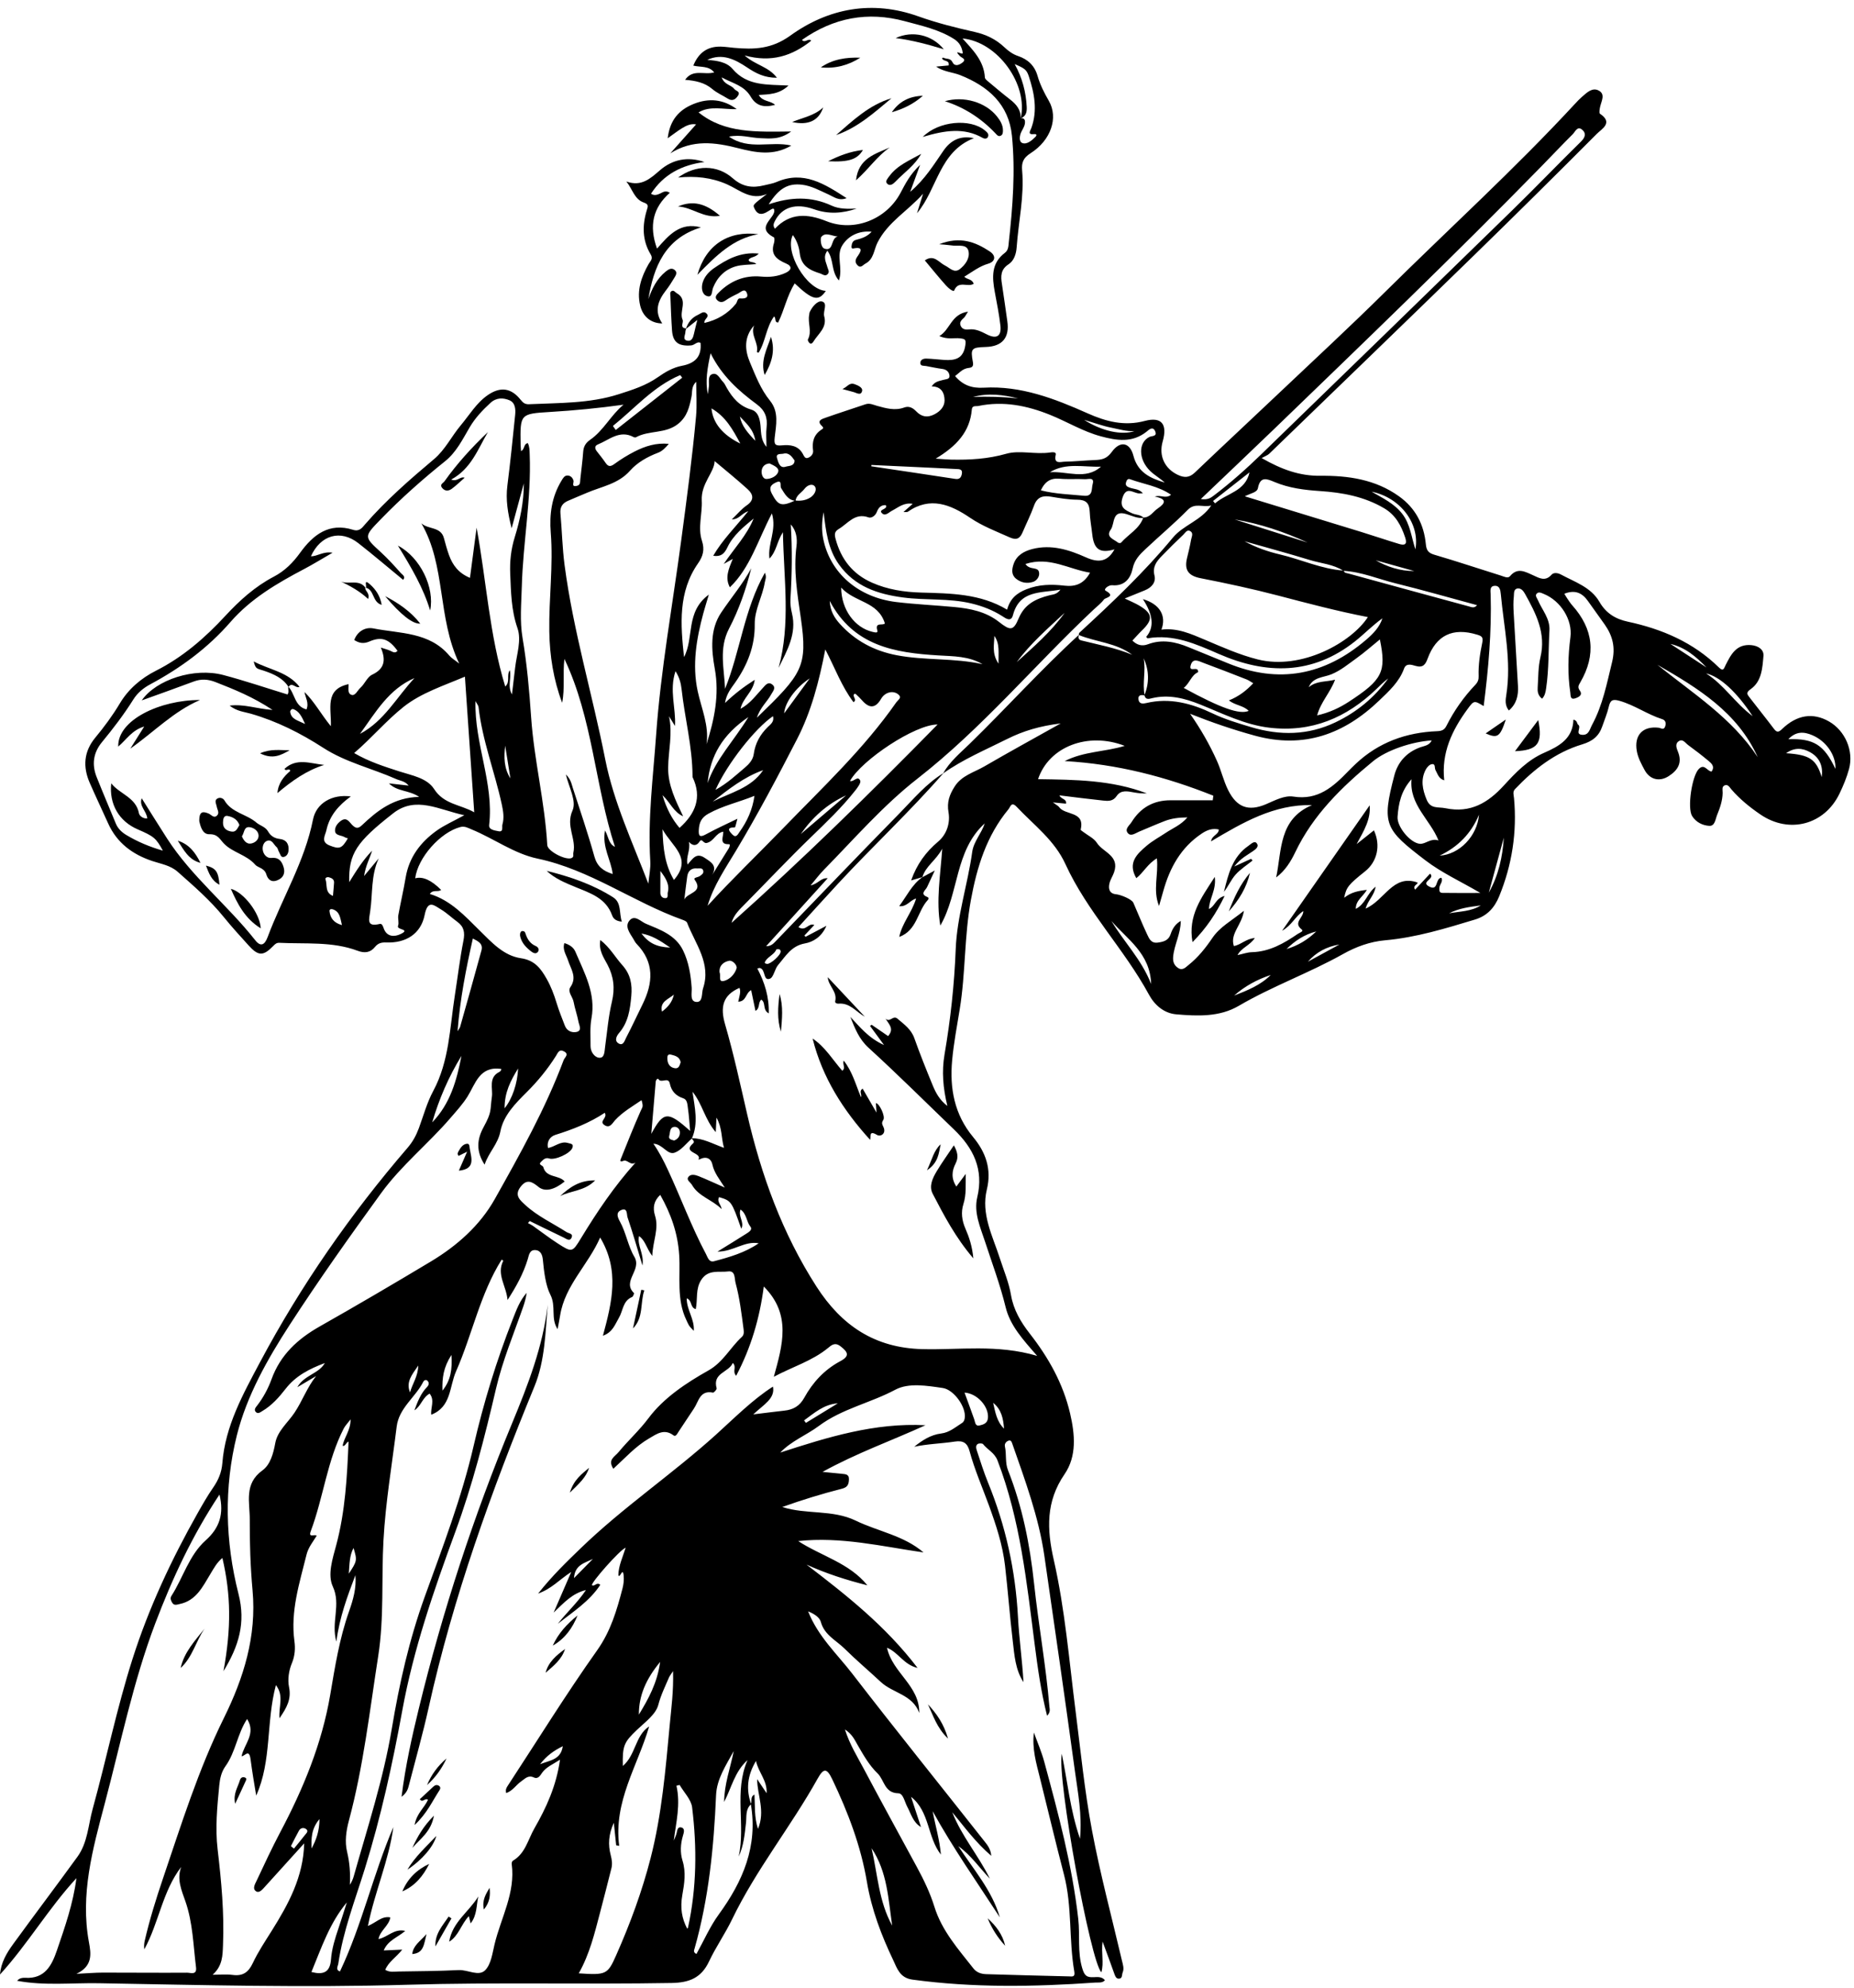 <?xml version="1.0" encoding="UTF-8"?>
<!DOCTYPE svg PUBLIC '-//W3C//DTD SVG 1.0//EN'
          'http://www.w3.org/TR/2001/REC-SVG-20010904/DTD/svg10.dtd'>
<svg data-name="Layer 1" height="2057.2" preserveAspectRatio="xMidYMid meet" version="1.0" viewBox="-0.0 -8.2 1919.8 2057.2" width="1919.8" xmlns="http://www.w3.org/2000/svg" xmlns:xlink="http://www.w3.org/1999/xlink" zoomAndPan="magnify"
><g id="change1_1"
  ><path d="m710.198,332.278c2.144-6.615,6.083-11.797,12.517-14.639,2.82-1.245,5.977-4.561,9.036-1.25,3.321,3.596-2.86,5.315-2.386,9.616,13.23-3.076,24.09-9.396,32.601-19.758,1.523-1.854,1.557-5.838,4.231-5.628,4.937.388,9.405-.382,7.025-5.887-2.176-5.035-6.388-.401-9.383,1.016-4.453,2.106-8.88,4.406-12.927,7.192-3.542,2.438-6.587,1.464-8.736-1.057-2.388-2.803-.035-5.249,2.138-7.417,12.177-12.146,26.78-18.066,43.957-16.446,8.973.846,17.43-.172,25.521-3.991,5.978-2.822,6.591-6.776.377-9.456-9.647-4.161-16.69-9.088-12.725-21.211.607-1.855.76-5.5-.113-5.956-20.492-10.728,3.135-20.407.201-28.957-1.526-4.446-14.042,13.65-20.524-1.425-1.403-3.262-1.643-3.159,13.149-14.484-16.756,7.097-28.369-4.305-41.456-10.041-16.074-7.045-32.762-8.781-50.528-6.979,18.363-13.313,40.395-13.549,56.697.835,10.012,8.833,20.317,10.23,32.276,7.237,4.434-1.11,9.076-1.771,13.229-3.557,27.759-11.934,49.285,1.983,72.262,16.817-8.1,3.158-13.121-1.318-18.391-3.651-9.098-4.028-17.864-9.112-27.9-10.264-14.527-1.667-23.91,3.881-34.385,20.317,22.702-7.699,43.947-8.516,65.269,1.381,7.669,3.56,16.987,3.462,25.817,2.981-14.557,5.093-29.21,6.008-44.047.759-19.005-6.724-33.48-2.302-40.773,12.504-1.101,2.234-2.097,4.556.197,7.61,15.691-16.723,33.697-15.672,53.365-7.795,28.587,11.45,62.016-1.76,76.617-29.166,5.05-9.479,9.807-19.191,20.366-29.138-3.83,10.408-6.573,17.861-10.281,27.936,15.577-13.284,24.562-28.348,34.5-42.653,7.375-10.617,17.25-15.923,31.449-12.873-36.025,13.982-37.814,52.701-58.908,77.681,2.099-6.737,4.199-13.473,6.298-20.21-15.335,17.524-36.56,29.225-47.319,50.821-3.651,7.329-3.669,16.905-12.312,21.472-2.734,1.444-4.993,5.361-8.458,1.538-2.524-2.784-2.274-5.445.061-8.778,3.136-4.476,7.282-10.684-4.218-8.393-1.469.293-2.002-.636-1.866-2.092.288-3.073,1.139-5.895,4.47-6.747,6.068-1.554,11.902-3.411,16.36-8.524-13.091-1.167-23.777,4.005-30.122,13.749-7.118,10.931.728,23.527-3.76,36.746-8.369-9.526-4.892-21.634-11.932-30.787-4.886,6.494-1.32,11.742-.024,16.865.597,2.358,2.48,4.609.618,6.991-2.59,3.313-5.527.432-7.902-.299-10.626-3.27-19.847-7.644-21.323-21.074-.725-6.594-3.179-13.387-7.125-18.703-8.944,17.118,13.805,56.475,34.153,57.782-7.555,11.108-13.771,9.746-32.199-7.759-8.078,12.767-10.766,27.598-17.217,40.531-4.11-.314-1.777-4.288-4.168-6.391-8.422,11.561-8.775,26.12-16.076,37.648-.597-.267-1.816-.685-1.786-.816,2.206-9.59-7.066-17.63-2.778-27.55-10.812,12.107-9.716,25.649-4.356,38.32,5.78,13.664,11.118,27.819,20.719,39.586,9.552,11.707,6.317,25.279,4.894,38.228-.768,6.989.413,8.694,7.411,8.03,8.416-.799,16.868.062,21.68,8.764,1.224,2.213,2.199,5.143,5.116,4.25,3.323-1.016,6.014-4.17,5.554-7.535-1.25-9.152.707-16.543,8.764-21.816.874-.572,2.805-1.414.528-3.528-6.162-5.72-.112-7.401,3.73-8.759,13.673-4.834,27.502-9.226,41.238-13.886,4.369-1.482,8.114.561,12.059,1.646,9.243,2.544,18.444,5.218,28.094,1.679,4.956-1.818,8.965.45,12.27,3.894,5.641,5.879,11.727,6.936,19.066,3.129,6.066-3.146,10.459-8.093,10.398-14.402-.072-7.439-3.129-14.444-13.365-14.429,3.556-5.393,7.977-5.482,11.786-6.69,2.668-.847,6.858-.48,6.689-4.097-.175-3.734-2.725-6.687-7.264-7.272-5.732-.739-11.394-2.019-17.089-3.051-2.3-.417-5.747.319-5.846-3.008-.107-3.593,3.278-4.746,6.196-4.665,6.224.174,12.427.989,18.649,1.385,11.134.709,19.687-1.257,21.724-15.045.908-6.148-.126-6.631-5.34-7.281-6.311-.786-12.773,1.55-21.602-2.357,11.414-6.564,12.014-22.595,29.718-25.308-2.347,3.664-2.954,5.205-4.052,6.207-2.556,2.331-5.179,4.669-3.511,8.467,1.571,3.575,4.896,4.2,8.444,3.752,6.979-.883,12.818,2.186,18.734,5.181,10.025,5.075,15.242,1.849,13.943-9.304-1.344-11.546-3.636-22.992-5.767-34.434-2.844-15.264-3.958-29.939,10.474-40.765,3.763-2.823,3.602-7.499,4.044-11.47,4.056-36.442,6.825-73.048,3.204-109.602-3.231-32.618-24.608-51.263-53.504-62.739-8.005-3.179-17.08-3.378-25.03-8.854,4.759-.446,8.842-.829,13.012-1.221,1.071-6.044-5.802-3.756-6.867-7.37.362-.199,1.069-.834,1.318-.688,3.008,1.768,7.298.137,9.473,4.663,2.279,4.745,6.597,3.164,9.874.789,5.439-3.942-.286-5.082-2.129-7.032-7.854-8.315,3.406-.228,2.914-3.403-.95-6.136-3.501-10.757-8.756-14.121-15.685-10.043-33.643-13.841-51.203-18.594-38.396-10.392-73.836-3.66-106.504,19.328,2.979,3.818,6.752-2.359,9.561.873-19.52,15.584-41.144,22.894-68.954,15.232,11.194,10.152,24.712,11.401,33.438,23.095-12.996.07-21.923-4.692-30.971-10.738-12.376-8.27-25.65-15.033-41.181-7.755,9.682.721,19.941,1.978,26.251,9.392,15.195,17.853,35.91,15.982,57.888,17.141-9.636,9.137-20.045,9.08-30.769,9.763,3.864,7.125,12.095,5.668,16.894,10.236-11.564,3.014-19.519,1.246-25.271-8.508-6.774-11.489-18.259-13.571-30.092-19.943,2.977,7.92,9.845,7.644,12.989,11.916,1.661,2.257,6.956,2.553,3.832,7.219-2.622,3.916-5.892,5.737-10.526,2.811-5.264-3.324-11.195-5.815-15.87-9.801-8.039-6.854-17.532-8.721-28.237-9.624,8.071-11.635,19.835-4.723,30.148-7.682-5.877-7.138-14.171-5.091-21.654-7.023,5.409-13.28,14.587-19.972,28.515-19.642,4.558.108,9.1.847,13.653,1.254,20.673,1.848,38.848,1.358,58.204-12.598C857.861.158,903.435-8.226,950.791,8.675c19.233,6.864,38.77,11.755,58.546,16.207,11.571,2.605,21.942,7.5,30.632,15.757,4.195,3.986,8.69,7.277,14.451,9.221,9.887,3.336,16.916,9.854,19.958,20.463,2.614,9.12,6.888,17.519,11.694,25.852,10.069,17.456,2.193,40.773-18.893,54.167-7.622,4.841-9.491,9.724-8.78,17.811,2.351,26.769-3.793,53.001-5.651,79.513-.476,6.792-2.677,13.899-8.344,17.58-8.394,5.452-8.204,12.434-6.894,20.625,2.035,12.724,3.654,25.514,5.542,38.262,2.517,16.993-5.086,26.183-22.218,26.726-14.95.474-16.053,1.437-13.387,15.795.805,4.338-1.067,5.52-3.975,5.822-3.539.367-6.351,1.711-8.951,3.892-1.836,1.54-3.68,3.071-5.525,4.61,8.064,9.433,17.228,12.734,29.575,12.021,38.431-2.221,73.387,11.256,107.698,26.557,18.947,8.449,37.902,13.464,59.1,7.847,17.502-4.638,23.714,3.341,18.565,21.304-4.235,14.775,2.068,28.052,15.673,34.484,6.735,3.184,11.927,3.065,17.631-2.373,29.194-27.831,58.735-55.298,88.022-83.032,36.533-34.596,73.52-68.739,109.27-104.129,65.489-64.83,133.816-126.799,196.443-194.518,2.26-2.444,4.553-4.889,7.068-7.057,5.052-4.353,10.723-10.214,17.508-6.532,7.035,3.819,2.652,10.888,1.371,16.746-.521,2.383-1.253,6.465-.164,7.192,14.023,9.364,1.875,15.653-3.219,20.762-41.962,42.084-84.192,83.907-126.775,125.364-70.635,68.766-141.583,137.21-212.469,205.716-1.734,1.676-4.301,2.491-7.864,4.482,20.886,11.979,39.473,18.553,60.583,18.345,29.014-.286,57.186,3.687,81.758,21.318,17.028,12.218,25.685,29.062,27.665,49.39.621,6.374,2.471,9.137,8.878,11.006,23.058,6.725,45.837,14.403,68.775,21.546,3.05.95,7.313,3.253,9.486.643,7.754-9.309,15.587-4.702,23.572-1.121,6.61,2.964,12.899,7.068,19.576-.505,2.114-2.398,6.419-1.816,9.488-.158,14.497,7.831,31.16,13.057,39.998,28.367,6.762,11.715,16.564,17.742,29.273,20.461,35.534,7.603,67.982,21.475,94.353,47.341,4.788,4.696,5.23,1.14,7.162-2.683,5.474-10.827,11.141-21.731,26.404-20.368,7.361.657,13.224,4.663,12.65,11.202-1.09,12.438-1.741,26.31-13.253,34.368-5.105,3.574-3.605,5.378-1.241,8.444,8.378,10.864,16.991,21.55,25.257,32.497,3.067,4.061,4.868,3.829,8.547.288,15.37-14.791,31.976-17.232,48.518-7.824,16.706,9.502,25.895,30.443,20.752,49.302-2.383,8.736-5.932,17.265-9.869,25.447-15.483,32.182-51.968,41.875-81.724,21.632-10.996-7.481-21.38-15.861-30.175-26.024-1.767-2.042-3.468-5.545-6.853-4.259-3.43,1.303-2.187,5.148-2.225,7.784-.118,8.112-2.735,15.547-5.712,22.835-1.795,4.395-2.209,11.656-8.07,11.341-6.867-.369-13.767-3.676-17.805-10.13-5.276-8.431-.113-41.974,7.042-48.885,5.844-5.645,8.476,2.491,13.075,2.81,3.74-5.307-.121-8.501-3.483-11.296-6.714-5.584-13.652-10.915-20.709-16.06-2.812-2.051-5.426-6.585-9.434-4.26-4.579,2.657-2.694,7.356-1.14,11.217,4.609,11.45-.209,19.118-9.637,25.161-9.537,6.112-19.605,3.619-24.975-6.398-3.333-6.216-6.764-12.443-8.02-19.489-2.936-16.475,6.101-26.089,22.535-24.228,2.438.276,5.613,3.123,6.965-1.772.944-3.42.023-6.054-3.187-7.07-15.426-4.881-28.705-14.605-44.428-19.045-7.394-2.088-9.444-.232-10.987,6.439-1.577,6.816-4.399,13.344-6.658,20.004-3.453,10.181-10.077,15.462-20.889,18.71-27.564,8.279-49.764,25.584-69.441,46.218-2.729,2.862-1.365,6.196-1.063,9.48,3.217,35.06-2.019,68.876-15.335,101.428-4.757,11.63-12.256,20.239-24.997,24.095-30.621,9.265-61.131,18.656-93.265,21.503-15.449,1.369-29.905,6.614-43.494,14.234-35.099,19.681-73.202,33.26-108.023,53.634-19.87,11.626-42.514,10.62-64.538,8.752-12.851-1.09-22.483-9.533-28.388-20.416-25.57-47.12-64.035-85.994-86.441-135.004-11.314-24.747-32.6-40.336-50.419-59.219-5.649-5.987-6.493-.146-8.641,2.455-22.612,27.383-32.53,59.34-38.904,94.077-6.876,37.475-5.403,75.428-11.507,112.752-2.881,17.618-6.228,35.22-7.867,52.967-2.671,28.93,2.316,56.04,21.685,79.327,13.049,15.688,19.413,33.174,14.244,54.361-6.189,25.365,5.999,48.015,13.454,71.133,4.073,12.63,9.335,24.889,11.566,38.056,2.579,15.219,10.097,27.955,19.41,39.862,19.389,24.791,34.569,51.699,41.784,82.663,5.045,21.652,7.038,44.256-5.733,62.849-19.471,28.347-18.375,57.029-11.231,88.43,11.72,51.522,15.959,104.286,22.63,156.634,5.255,41.24,9.326,82.733,16.998,123.535,8.515,45.279,20.505,89.904,31.033,134.802.953,4.064,2.457,8.159.747,12.199-.998,2.358-.001,6.681-4.248,6.471-2.675-.132-3.601-2.833-4.475-5.32-3.65-10.38-7.523-20.682-12.08-33.099-1.585,11.959,1.571,21.894-1.255,31.767-11.028-10.07-46.043-200.26-41.011-226.082,5.953,28.359,8.443,57.511,18.878,87.919,2.293-25.483-2.189-47.524-5.201-69.542-10.192-74.517-20.934-148.96-31.727-223.394-5.811-40.077-19.918-77.847-33.163-115.834-.754-2.165-1.547-4.137-4.114-3.108-2.462.986-4.141,3.258-3.539,5.982,1.791,8.1.049,16.607,3.192,24.555,14.912,37.714,22.679,76.822,26.994,117.229,4.54,42.52,12.287,84.721,15.885,127.415.23,2.727,1.364,5.627-2.418,9.431-6.379-25.211-9.732-49.724-12.893-74.245-8.277-64.197-14.91-128.661-38.406-189.859-3.176-8.273-10.322-11.056-14.965-16.961-.778-.989-4.267-1.021-5.607-.136-2.4,1.584-1.553,4.672-.803,6.925,3.667,11.024,7.107,22.16,11.505,32.897,18.269,44.604,28.432,90.879,31.016,139.037,1.208,22.515,4.434,44.922,5.717,67.563-8.467-12.934-9.374-27.88-11.093-42.406-3.075-25.978-5.015-52.09-8.007-78.079-2.483-21.562-9.281-42.174-16.675-62.412-6.831-18.696-14.845-36.969-20.074-56.227-2.209-8.137-6.317-11.214-15.277-9.836-13.888,2.136-28.058,2.364-41.995,5.366,8.292-6.717,17.174-12.413,27.794-13.714,8.747-1.072,14.774-6.551,21.629-10.847,1.94-1.216,2.569-3.057,2.876-5.218,1.622-11.441-11.367-29.356-22.741-31.019-16.553-2.419-35.351-5.59-49.077,1.738-25.876,13.815-55.312,19.676-79.236,37.515-12.807,9.55-28.262,15.338-39.98,27.568,48.986-15.936,97.908-31.069,150.349-28.291-34.917,15.931-71.085,28.709-106.576,48.272,7.989.793,13.84,1.33,19.68,1.971,3.664.402,7.91.136,7.674,5.799-.203,4.858-1.128,8.088-7.176,9.632-20.755,5.3-41.261,11.572-61.881,18.943,24.892,8.008,51.883,2.403,76.171,14.154,23.172,11.211,49.705,15.322,70.11,32.864-43.069-6.246-85.535-16.556-129.785-11.758,23.878,15.527,52.898,22.615,71.646,45.785-21.598-5.465-42.601-12.116-63.035-21.444,41.257,31.585,81.781,63.382,115.004,106.925-14.536-3.382-19.794-16.139-31.657-20.86,5.731,26.07,33.797,39.125,33.405,67.46-6.859-19.114-27.272-20.378-39.769-32.022-12.463-11.613-25.513-22.616-37.623-34.577-8.696-8.59-20.824-13.993-24.517-27.606-1.238-4.563-6.535-8.276-13.18-10.904,10.362,26.166,30.038,44.112,45.803,64.547,44.844,58.125,90.945,115.279,136.433,172.909,3.179,4.028,6.81,8.178,7.444,15.521-16.373-13.988-27.843-29.988-40.417-45.116,9.701,24.828,27.35,45.035,38.956,68.77-10.783-11.298-19.541-24.214-32.685-33.726,15.45,23.956,34.901,45.699,43.008,73.742-23.556-36.361-48.596-71.727-69.575-109.875,2.849,15.228,7.222,29.638,8.558,44.904-14.192-17.917-11.438-44.383-30.921-59.769l10.278,31.284c-8.31-4.87-10.243-13.665-14.246-21.075-2.729-5.052-4.121-13.799-9.205-13.876-14.531-.222-14.445-13.803-21.491-20.579-8.72-8.387-14.66-19.016-20.716-29.464-3.009-5.191-5.441-10.999-13.117-16.031,5.18,16.014,12.871,28.169,19.517,40.693,18.099,34.105,36.721,67.933,55.109,101.886,7.123,13.153,13.614,26.603,18.055,40.93,7.722,24.916,24.759,43.897,40.378,63.796,3.389,4.318,8.186,5.785,13.221,5.944,28.639.898,57.284,1.595,85.928,2.304,3.226.08,6.354.933,5.319-5.011-5.769-33.143-2.054-67.272-10.648-100.206-8.684-33.278-16.6-66.756-24.922-100.129-3.8-15.239-8.327-30.341-6.26-46.988,3.602,10.032,7.906,19.874,10.69,30.128,14.574,53.682,29.016,107.445,35.253,162.897,1.889,16.797-.968,33.803,4.071,50.732,2.317,7.785,4.534,9.72,11.794,9.402,3.849-.169,8.52-.816,11.749,3.148-2.732,3.13-6.799,2.202-10.129,2.435-63.179,4.421-126.272,5.499-189.306-3.082-13.081-1.781-15.917-12.024-19.735-20.018-12.341-25.839-22.467-52.391-27.312-81.199-6.218-36.968-19.606-72.092-35.8-105.95-5.592-11.691-8.913-12.101-15.198-.832-27.699,49.662-63.768,94.199-88.593,145.627-7.206,14.928-16.863,28.682-23.92,43.669-7.992,16.974-20.465,21.877-38.663,22.197-91.106,1.599-182.282-.881-273.293,1.823-106.661,3.169-213.142.277-319.694-1.565-28.147-.487-56.418,2.77-84.752-2.51,2.371-3.023,6.012-3.234,8.648-3.09,20.16,1.103,27.267-13.016,32.495-28.261,8.311-24.237,16.845-48.489,20.244-74.869-29.072,31.52-50.488,68.338-79.148,99.707.992-12.407,6.964-22.328,13.708-31.6,21.986-30.222,44.563-60.015,66.505-90.268,10.596-14.609,11.164-32.832,15.764-49.516,14.225-51.584,24.965-104.09,41.239-155.147,16.839-52.826,40.212-102.695,67.414-150.861,5.102-9.033,10.266-18.085,16.166-26.598,5.352-7.723,8.714-15.716,9.448-25.18,2.981-38.433,21.402-71.451,38.906-104.307,42.505-79.781,93.95-153.616,152.956-222.119,5.294-6.146,8.911-12.872,11.664-20.333,4.744-12.855,8.373-26.345,14.809-38.31,16.71-31.068,17.141-65.481,22.392-98.937,2.966-18.897,5.216-37.93,8.915-56.679,1.661-8.418.622-14.483-6.348-19.534-5.704-4.133-10.83-9.162-16.834-12.756-7.098-4.248-13.697-10.797-16.965,5.626-3.944,19.819-19.694,29.286-39.675,28.506-5.104-.199-8.567.685-11.809,4.686-4.754,5.866-10.686,6.621-17.92,3.91-26.255-9.838-53.914-6.862-81.093-8.24-2.791-.141-4.372,1.286-6.236,3.213-10.391,10.745-15.554,10.627-25.598-.524-8.616-9.566-17.367-19.042-25.446-29.052-14.189-17.581-31.138-32.237-47.949-47.114-7.579-6.707-17.139-8.104-26.091-11.078-20.648-6.859-36.81-18.72-45.946-39.044-6.296-14.005-12.909-27.869-19.055-41.938-7.252-16.599-6.177-32.345,5.711-46.721,9.276-11.218,17.93-22.84,25.419-35.4,8.94-14.991,22.093-26.152,37.406-33.888,27.947-14.116,50.924-34.137,71.92-56.845,14.739-15.941,30.834-30.399,50.122-40.484,11.517-6.022,19.928-14.59,27.334-24.818,13.523-18.677,29.96-31.471,54.773-23.7,6.605,2.069,9.328-2.078,12.381-5.599,21.572-24.88,46.294-46.38,71.413-67.502,11.605-9.758,18.169-23.663,27.765-35.085,9.006-10.72,16.19-23.155,28.018-31.277,12.915-8.868,24.113-7.407,33.824,4.774,2.606,3.269,4.592,4.938,8.952,4.733,31.078-1.463,62.319-.636,92.573-10.298,14.293-4.564,28.389-8.972,40.847-17.763,7.462-5.265,15.614-9.983,24.657-11.684,13.389-2.518,20.777-9.209,19.362-23.791-3.58-1.776-6.021,2.368-9.657,2.666-12.895,1.056-18.975-3.02-19.854-15.442-.834-11.785-1.247-23.602-1.681-35.411-.069-1.87-.914-4.454,1.519-5.48,2.231-.94,3.336,1.348,4.994,2.281,12.464,7.011,2.078,18.855,6.131,27.606,1.334,2.88-3.56,8.345,3.708,8.9-.293,1.206-.821,2.406-.829,3.609-.022,3.272-3.458,8.127,2.238,9.122,4.384.766,5.827-3.492,6.655-7.331.9-4.17,2.012-8.294,3.465-14.204-4.938,3.907-8.414,6.658-11.89,9.408Zm113.591,177.833c-8.178-.804-11.234-7.425-14.959-13.242-1.478-2.308,1.636-9.115-5.502-5.744-4.982,2.353-7.461,5.185-4.111,11.505,6.54,12.34,9.78,13.682,24.216,7.116,5.514.615,10.775-.056,15.582-3.055,4.394-2.743,7.169-8.142,4.794-11.429-2.355-3.259-7.531-1.895-10.939,2.592-3.074,4.047-8.424,6.361-9.081,12.257Zm567.381,72.416c-10.595-6.867-23.189-7.628-34.842-11.199-22.431-6.874-45.1-12.973-67.67-19.394,11.698,6.33,24.015,10.656,36.653,13.62,22.124,5.189,43.043,15.13,66.066,16.704.594,2.622,2.904,2.499,4.817,3.022,41.568,11.369,83.125,22.779,124.73,34.014,2.546.687,5.753,2.32,8.528-1.25-28.25-7.625-56.077-15.631-84.172-22.542-18.003-4.428-35.293-11.938-54.108-12.976Zm-205.864,128.92c-3.709-.738-7.217-.563-6.384,4.469.749,4.526,4.661,4.221,7.964,3.439,24.401-5.778,46.914.304,68.76,10.731,12.792,6.106,26.325,10.112,39.844,14.163,29.768,8.92,59.04,8.61,87.484-5.02,22.005-10.545,40.278-25.559,54.505-45.288-4.38,3.157-8.164,7.006-12.048,10.752-30.977,29.879-67.232,45.282-110.869,40.174-25.55-2.991-48.262-14.557-71.681-23.974-16.029-6.446-32.336-10.687-49.814-6.612-2.941.686-6.863,2.237-8.023-2.978,5.115-12.851,4.965-25.605-.78-38.252,2.461,12.743-1.581,25.654,1.043,38.396Zm-1.391-184.113c6.97.078,10.033-6.039,14.891-9.33,7.808-5.289,10.088-9.782-3.008-12.335,6.213-2.145,11.073,2.664,16.823-1.87-13.294-9.081-28.513-10.991-42.429-16.069-2.417-.882-3.517.933-4.199,3.233-1.043,3.517,1.53,4.596,3.687,5.416,4.421,1.681,9.736,1.111,13.761,5.904-2.24,0-3.907.296-5.426-.052-5.963-1.369-11.95-6.487-15.571,4.324-3.52,10.511,2.645,13.049,9.665,16.337,3.994,1.871,8.933,1.288,12.208,4.833-6.379.744-12.038-2.122-17.822-3.902-15.339-4.722-11.962,9.9-16.287,15.963-5.645,7.912,3.202,9.96,7.467,13.516.663.553,2.674.642,3.122.127,7.629-8.768,19.011-14.23,23.118-26.097Zm-126.991-413.065c2.493-.528,4.191.627,4.417,2.964.374,3.879-1.659,7.037-3.45,10.384-2.192,4.097-3.164,10.722.74,12.208,4.686,1.784,9.867-2.68,13.683-6.508,1.242-1.246,1.496-3.044-1.397-2.73-7.471.81-4.052-3.292-2.922-6.431,6.559-18.215,3.062-36.004-2.712-53.539-2.231-6.775-4.57-8.221-14.593-12.492,7.883,14.303,11.667,28.771,12.467,44.164.299,5.749-.79,9.738-6.233,12.009,8.08-34.991-23.799-79.241-60.222-82.697,10.819,12.017,22.163,23.245,23.131,40.388.091,1.611,2.37,3.293,3.924,4.595,7.308,6.122,14.59,12.287,22.13,18.116,6.519,5.04,11.357,10.791,11.038,19.568Zm-340.512,1055.734c-5.878,5.063-11.015,12.221-17.831,14.63-7.63,2.697-12.31-9.012-22.016-9.286,6.291,9.097,10.751,17.924,14.966,26.957,13.495,28.92,24.456,58.985,39.483,87.204,1.911,3.59,3.08,8.855,8.461,7.438,16.101-4.24,32.115-8.909,46.128-18.532-14.672-2.726-26.181,8.685-42.691,8.612,11.203-6.925,20.488-12.539,29.621-18.39,2.631-1.686,7.097-4.175,4.507-7.431-4.236-5.327-3.822-13.372-10.237-17.73-2.778,7.181,4.426,13.166.755,19.851-10.041-28.564-10.259-28.871-22.957-32.689-2.588,4.677,2.2,7.924,2.606,12.357-9.494-9.65-23.781-12.887-30.707-25.061-1.521-2.673-6.166-4.918-3.627-8.283,2.411-3.196,7.03-2.129,10.434-.762,8.527,3.424,16.865,7.317,27.195,11.865-5.752-8.991-10.937-15.264-12.815-23.818-1.508-6.868-7.023-8.519-12.595-5.699-.597.303-1.304.39-1.96.577,4.449-7.583-17.192-6.681-5.445-16.834,2.102-1.817-.511-3.63-1.558-5.257,11.49-.234,21.396,5.559,33.583,9.934-3.083-10.529-1.619-20.251-7.821-31.312-.321,6.666-.494,10.269-.723,15.032-11.299-12.922-13.916-29.352-24.102-41.791,2.361,16.366,6.33,32.488-.654,48.416Zm61.364,688.801c-6.045,5.294-4.57,12.771-5.319,19.444-1.329,11.842-2.409,23.671-7.546,34.783,7.266-32.942-5.106-67.364,9.137-99.78-13.354,11.889-16.598,28.743-24.222,43.266.131-18.319,6.436-35.13,9.953-52.631-7.91,14.561-17.575,28.675-18.3,45.619-2.297,53.707-7.564,106.916-22.284,158.851-.44,1.552-1.626,3.777,1.976,5.491,7.663-13.774,13.969-28.372,23.106-40.906,25.001-34.291,40.705-70.794,33.173-114.394,1.602-2.739-1.023-7.146,3.788-9.705.701,11.772-.405,22.866,3.638,35.586,7.843-18.823-.806-34.671-.85-51.525,2.998,4.458,5.996,8.916,9.812,14.591.703-13.28-8.39-21.271-11.03-33.379-9.225,15.391-10.279,29.701-5.033,44.688Zm339.424-1210.058c-.809,2.664-.711,5.002,2.544,5.815,17.668,4.412,35.642,7.707,52.605,14.81-16.454-12.385-37.099-13.047-55.3-20.446.175-.771.083-1.831.562-2.271,33.922-31.166,67.389-62.873,96.794-98.365,11.102-13.399,29.167-17.478,39.835-33.388-8.928,2.269-16.741-3.194-24.265,4.443-13.969,14.178-29.313,26.992-43.813,40.66-5.906,5.567-11.381,10.956-13.313,20.144-2.097,9.971-8.265,18.519-21.302,17.263-3.425-.33-9.427,4.138-6.618,5.707,10.769,6.015-.287,7.003-1.77,9.011-2.915,3.947-7.012,7.025-10.646,10.436-61.431,57.663-115.503,122.81-182.464,174.997-35.581,27.73-65.475,62.321-97.169,94.593-4.264,4.341-7.918,9.281-13.511,15.906,8.186-1.767,10.621-8.1,17.69-7.397-21.829,24.075-42.793,47.197-63.758,70.319,4.322-.024,6.782-1.911,8.914-4.115,43.002-44.444,85.736-89.151,129.068-133.27,14.439-14.701,27.719-30.855,45.676-41.784-34.644,39.752-73.274,75.703-109.084,114.341-13.808,14.899-27.404,29.994-41.115,45.019,7.603,5.145,10.23-4.835,16.459-2.184-3.55,3.78-6.925,7.374-10.3,10.968l1.258,1.268c6.506-3.43,13.012-6.86,21.587-11.38-5.137,11.947-14.337,16.83-22.212,18.23-14.231,2.53-19.993,13.247-27.755,22.234-3.683,4.263-4.688,13-8.702,14.343-7.212,2.413-3.961-9.804-10.372-11.15-.339-.071-.737.139-2.526.52,7.572,14.395,12.351,29.355,11.832,46.468-6.758-3.615-2.636-11.202-7.764-14.212-3.609,3.268-.955,8.685-5.975,11.641-1.534-7.359-2.958-14.191-4.479-21.487-5.967,3.058-4.832,11.736-13.375,11.966,1.038-5.249,3.005-10.032,1.322-14.321-17.374,7.571-20.148,19.849-14.951,37.709,8.922,30.662,15.692,61.966,22.888,93.111,14.596,63.172,36.333,123.193,71.71,178.214,26.049,40.512,60.349,63.498,109.388,64.811,38.629,1.034,77.632-5.254,119.189,6.986-14.965-17.083-28.021-31.405-32.683-50.495-5.621-23.018-13.905-45.142-21.262-67.587-4.897-14.941-11.885-30.116-8.089-46.052,6.907-28.999-4.106-50.949-24.173-70.229-29.393-28.241-58.285-57.03-88.403-84.475-10.02-9.131-14.152-20.255-18.859-31.938,9.868,10.291,18.538,21.716,34.916,29.122-6.073-8.272-10.308-14.04-14.543-19.809.577-.386,1.153-.773,1.73-1.159,5.725,3.936,11.45,7.871,17.003,11.688,6.704-7.59.711-12.336-2.733-18.197,4.547,4.812,7.726-3.834,12.429.178,6.924,5.906,14.179,10.917,17.481,20.228,5.819,16.406,12.338,32.575,18.969,48.677,3.183,7.729,7.101,15.215,15.217,21.402-4.512-18.571-5.929-35.766-2.93-53.243,6.187-36.057,10.155-72.272,11.577-108.935,1.323-34.095,12.422-66.933,17.098-100.711,1.488-10.752,9.672-19.213,12.978-29.507-31.206,28.332-26.541,72.106-46.008,105.793-4.509-25.794.006-51.25,1.985-79.577-6.612,12.29-17.297,18.109-20.53,29.439,0,0,.019-.046.019-.046-3.863,1.129-7.727,2.259-11.691,3.418,5.853-16.66,15.213-29.453,27.936-40.148,9.18-7.717,12.634-19.58,10.766-30.295-1.879-10.783,1.133-18.446,6.345-26.691,7.264-11.491,20.103-14.655,30.791-20.869,25.11-14.599,50.609-28.529,79.06-44.472-21.825,2.677-39.099,7.908-55.525,16.151-22.437,11.259-45.705,20.965-66.335,35.653,6.889-12.275,17.745-21.149,27.548-30.694,38.169-37.161,73.822-76.84,113.132-112.784Zm-818.763,53.51c7.032,7.139,6.434,20.499,18.917,23.679,2.829-6.738-1.116-12.201-2.058-18.015,10.297,10.025,17.056,22.89,27.316,35.398.685-18.201-6.794-38.082,18.271-43.517.35,3.324-1.6,9.576,3.145,11.076,3.887,1.229,6.168-4.658,9.124-7.282,4.549-4.038,7.125-11.227,12.172-13.594,12.939-6.069,14.483-15.149,9.016-28.07,4.352,1.435,7.177,2.108,9.768,3.293,2.599,1.188,4.963,3.042,7.522.069-8.92-12.268-16.515-15.094-29.14-9.638-5.958,2.575-10.746,1.715-15.685-1.564,3.472-9.21,11.678-13.592,19.809-11.98,27.525,5.457,57.992,3.511,78.74,28.224,2.103,2.505,5.169,4.202,10.161,8.151-22.888-47.932-13.553-100.937-39.182-145.114,7.163,6.486,20.113,3.296,23.321,15.217,1.593,5.921,3.201,11.863,5.28,17.623,3.732,10.34,9.839,18.682,21.722,23.566,2.367-17.931,4.611-34.931,6.854-51.932,10.175,54.982,13.214,110.704,29.657,164.39,5.446-4.79,1.094-11.75,4.696-16.855,2.081,7.791-2.746,15.954,2.265,25.038,1.253-10.523,2.312-19.16,3.305-27.804,1.567-13.635,6.78-28.207,2.404-40.794-6.475-18.623-6.708-37.386-7.511-56.236-.538-12.614.724-25.071,4.661-37.807,5.52-17.857,9.5-36.579,9.425-55.7-4.02,14.789-8.04,29.579-12.628,46.459-4.059-16.037-6.216-29.779-4.4-44.145,3.075-24.329,5.584-48.734,8.048-73.135.588-5.827.207-12.665-5.834-15.22-6.485-2.743-13.627-2.947-19.758,2.702-8.229,7.583-15.782,15.547-21.525,25.313-7.318,12.444-13.775,25.708-25.359,34.989-23.346,18.705-45.675,38.481-66.523,59.973-17.765,18.313-17.846,17.934.005,34.288,7.337,6.722,14.053,14.154,20.678,21.595,1.44,1.617,5.269,3.476,2.333,6.956-15.485-12.718-30.661-25.662-46.353-37.945-18.395-14.399-39.028-8.644-49.146,13.547,6.798.173,12.485-5.295,22.456-3.698-11.455,6.6-20.244,12.049-29.373,16.851-28.037,14.749-55.32,30.672-76.388,54.885-23.517,27.028-51.729,47.665-83.088,64.487-6.952,3.729-13.122,8.738-17.478,15.678-9.73,15.501-20.831,30.012-32.462,44.119-9.051,10.978-10.709,23.153-5.532,36.152,6.427,16.139,13.268,32.112,19.881,48.176,2.17,5.272,6.245,9.029,10.807,11.774,11.647,7.008,24.132,12.237,37.893,16.211-7.041-12.94-9.289-14.802-25.98-21.992-19.519-8.408-29.807-26.181-27.496-47.681,8.709,11.148,25.61,14.431,28.703,31.024.455,2.442,4.121,5.812,8.628,5.255-.797-7.806-8.722-12.576-5.799-20.835,8.813,13.978,17.42,27.87,26.263,41.61,25.391,39.451,62.495,68.773,91.3,105.297,5.68,7.203,9.799,4.95,12.866-3.258,15.204-40.684,38.345-78.224,46.953-121.59,3.382-17.038,19.898-26.549,39.167-23.928-12.956,9.295-22.158,20.289-25.307,35.024-1.139,5.331-6.201,11.954,3.346,15.719,10.152,4.003,12.669,3.354,18.896-7.367-1.174-.431-2.428-.673-3.441-1.304-3.512-2.188-10.024-1.207-9.846-7.206.117-3.946,2.994-7.602,6.574-9.955,5.78-3.799,8.434,1.941,11.215,4.636,3.862,3.743,6.225,3.891,10.113.207,16.008-15.165,33.009-28.698,59.201-29.307-10.869-7.282-22.459-5.191-31.276-13.961,7.633.859,13.523,1.521,20.402,2.295-3.911-4.762-8.794-4.95-12.85-6.747-24.995-11.073-52.225-17.29-75.36-32.224-23.625-15.25-48.24-27.678-75.284-35.456-6.813-1.96-14.376-2.407-21.904-8.363,15.093-1.837,27.824,3.314,44.501,4.489-20.491-13.569-39.624-21.181-58.886-28.745-7.922-3.111-14.983-3.584-22.835-.636-17.778,6.676-35.694,12.983-53.762,19.515,15.042-21.548,54.277-34.232,84.414-26.287,22.346,5.891,44.279,13.346,66.52,20.142,1.808-2.376.488-5.377.735-8.204Zm419.958,666.753c-5.72-5.692-5.173-5.955-7.706-11.218-10.338-21.481-6.001-44.791-7.397-67.085-1.438-22.965-8.592-42.79-19.614-62.397-6.662,6.137-7.978,13.316-5.407,21.493,4.291,13.646-2.253,25.936-2.854,41.727-6.301-8.349-7.128-16.02-13.71-20.583-2.23,9.933,5.54,18.165,3.522,30.401-5.607-18.434-10.135-34.294-15.452-49.884-.943-2.764.224-10.459-6.672-7.376-5.24,2.343-3.974,6.811-1.315,11.569,6.502,11.635,8.487,25.649,15.052,36.698,8.186,13.777-13.087,25.151-.408,37.547.386.377-.85,3.656-1.937,4.104-9.645,3.965-9.269,14.15-13.557,21.381-4.052,6.831-6.384,15.024-16.62,18.685,9.26-34.259,17.619-67.477-2.88-101.631-12.37,28.356-36.416,49.318-41.439,80.602-.745,4.641-1.7,9.249-2.624,14.226-7.425-11.134-1.232-23.537-7.546-35.789-4.773-9.262-6.53-23.498-7.697-35.893-.404-4.292-1.787-9.632-7.551-10.129-6.279-.542-6.83,5.197-8.056,9.246-4.552,15.033-11.977,28.524-20.991,42.411-1.101-14.399-11.796-26.552-4.361-40.692.031-.059-1.113-.735-1.707-1.122-22.454,35.825-30.426,77.522-47.229,115.629-7.05,15.989-4.851,36.807-25.676,44.875-.902-6.993,3.936-14.879-1.679-21.809-7.399,3.865-8.875,13.034-15.77,17.25,3.297-8.85,6.534-17.481,13.212-24.252,1.91-1.937,2.333-4.682-.011-6.583-1.37-1.111-3.243-.233-4.091,1.444-8.123,16.058-25.094,26.918-27.478,46.31-4.821,39.206-11.501,78.146-13.67,117.724-2.183,39.834.778,79.759-5.421,119.582-8.883,57.063-15.367,114.504-30.395,170.449-2.862,10.653-4.365,21.717-1.874,32.125,2.729,11.401,3.528,22.571,2.881,34.222,1.766-2.736,3.091-5.498,3.912-8.404,14.338-50.785,30.854-101.114,39.547-153.229,7.752-46.472,18.016-91.956,34.054-136.376,18.587-51.48,38.327-102.751,50.659-156.191,10.306-44.66,23.655-88.212,40.41-130.776,3.792-9.635,7.316-19.574,14.528-27.589-.707,4.908-1.946,9.606-3.537,14.181-9.783,28.133-21.401,55.711-28.178,84.774-11.703,50.185-24.412,100.027-42.223,148.475-22.221,60.444-43.283,121.286-54.892,184.86-10.087,55.237-22.051,109.932-38.762,163.65-10.085,32.419-22.471,64.305-27.469,98.176-.412,2.793-3.146,6.546,1.721,8.127,22.867-48.222,34.348-100.521,55.299-149.398-4.692,34.76-19.315,66.999-26.367,102.337,8.829-3.65,14.264-10.583,23.228-8.867-1.503,8.848-10.539,13.387-12.261,22.394,9.706-1.892,16.086-11.132,27.711-8.422-8.25,6.982-17.966,9.747-22.302,20.228,6.615-.298,12.049-.542,19.204-.865-6.436,8.073-14.232,12.59-17.613,20.922,4.664,2.842,9.315,1.793,13.711,1.728,20.8-.308,41.616-.451,62.386-1.477,9.45-.467,20.745,7.043,27.515-.006,5.966-6.212,7.333-17.331,9.544-26.568,6.596-27.556,21.785-53.306,17.785-83.142-.147-1.095.346-2.941,1.14-3.398,12.969-7.474,15.686-21.918,22.331-33.481,12.313-21.428,22.698-43.834,26.545-71.12-7.533,4.923-13.893,7.309-18.335,13.249-1.936,2.589-4.047,7.295-8.784,5.112-5.942-2.739-9.111,1.34-13.169,4.137-5.195,3.581-8.59,9.676-15.448,12.052-.983-3.651.349-5.644,1.722-7.739,30.659-46.784,60.126-94.411,92.46-140.005,14.101-19.883,20.342-41.435,26.22-63.849,1.138-4.339,1.7-9.1,1.237-13.531-.987-9.448-3.767,3.444-5.497-.257.161-9.792,4.481-18.65,7.579-28.578-6.367,2.557-36.18,36.548-34.889,38.827,2.902,1.773,4.731-3.67,8.627-.398-11.25,17.215-28.377,27.947-43.961,40.355,8.965-11.678,20.052-21.481,29.104-34.929-14.185,3.464-22.42,12.775-33.455,23.301,6.427-14.825,11.672-26.924,18.232-42.053-12.57,8.152-20.221,17.33-34.336,22.408,14.719-18.563,29.483-32.763,44.181-46.973,43.869-42.409,94.689-76.552,139.903-117.382,19.481-17.592,37.993-36.317,59.126-49.85,2.442,12.522-9.685,18.595-20.382,28.761,13.249-1.606,22.701-2.839,32.174-3.875,9.2-1.007,15.846-4.68,20.666-13.443,8.73-15.875,20.934-29.036,37.166-37.675,10.154-5.404,8.126-9.465.296-15.482-5.866-4.507-9.285-1.201-13.012,1.841-16.353,13.346-36.455,19.298-56.029,29.706,9.096-32.907,18.451-64.53-10.382-93.394-4.306,33.021-13.236,63.256-28.62,92.39-4.389-4.955.989-8.857-3.48-13.301-4.13,9.954-21.324,10.193-16.721,26.259.316,1.103-2.796,4.647-3.784,4.447-13.72-2.782-14.8,9.257-19.789,16.558-5.395,7.894-10.476,16.002-15.858,23.906-1.246,1.83-2.811,5.614-5.253,3.771-9.627-7.264-17.236-1.508-25.11,3.055-14.244,8.254-25.222,20.608-37.196,31.545-6.027-9.582,1.185-12.108,5.645-17.503,9.851-11.917,21.322-22.241,30.782-34.889,15.615-20.879,38.858-36.353,62.047-49.367,15.335-8.607,22.572-23.672,34.584-34.684,2.212-2.027,2.248-4.767,1.819-8.003-2.132-16.076-4.01-32.199-8.278-47.87-1.26-4.628-.017-12.912-7.694-11.912-9.458,1.232-20.463-2.418-27.728,8.54-6.323,9.537-3.655,20.326-5.819,30.462-6.161-1.702-3.367-8.924-9.346-11.188-.148,11.918,8.288,21.648,7.293,33.648Zm-491.133,169.418c-28.132,42.333-48.861,86.903-66.403,133.097-23.062,60.73-35.839,124.296-52.439,186.839-12.537,47.237-25.473,93.834-16.317,143.387,2.193,11.869,4.131,24.533-12.979,32.646,11.58-.564,19.423-1.262,27.266-1.271,29.124-.033,58.248.298,87.37.084,3.409-.025,10.275,2.877,9.223-5.524-2.871-22.943-3.267-46.14-11.063-68.495-3.821-10.957-9.148-22.778-4.25-35.455-19.519,25.385-23.166,57.914-38.235,85.3-.424-3.111-.244-5.983.395-8.749,5.048-21.852,11.68-43.236,18.892-64.465,19.07-56.132,36.669-112.699,63.12-166.166,20.388-41.211,34.007-84.605,29.679-131.971-2.232-24.428-3.023-49.068-2.906-73.604.084-17.575-6.175-36.741,13.144-50.674,8.083-5.829,11.268-17.216,13.283-28.279,2.265-12.439,13.056-21.151,19.918-31.407,8.13-12.152,12.998-26.204,22.358-37.899-6.098,3.611-12.196,7.221-19.448,11.515,7.117-12.626,22.109-13.769,28.497-25.003-15.625,5.848-30.058,13.05-40.635,26.678-6.838,8.81-14.361,17.29-24.215,23.066-1.968,1.154-4.437,3.328-6.703.815-2.24-2.484.252-4.987,1.486-6.592,6.398-8.323,11.375-17.573,14.871-27.218,9.171-25.303,27.113-41.726,49.919-54.636,38.655-21.882,76.989-44.35,115.08-67.204,27.057-16.234,50.859-37.317,66.172-64.584,26.179-46.615,52.441-93.415,71.288-143.765,1.148-3.066,6.097-6.049.297-9.117-4.963-2.625-6.245,1.569-8.247,4.739-8.634,13.67-18.712,26.006-30.279,37.509-11.598,11.535-24.058,24.002-27.251,40.574-2.572,13.351-12.1,21.59-16.343,34.438-9.2-14.171-7.796-26.458-1.06-38.821,8.896-16.326,6.505-16.689,8.621-31.595,1.13-7.963-3.884-19.902,7.649-25.502,1.266-.615,2.505-2.383,1.778-3.213-22.331-2.968-26.365,15.287-34.545,28.405-5.116,8.205-11.58,15.18-17.807,22.42-23.032,26.78-51.011,49.182-71.8,77.78-32.499,44.706-64.522,89.846-94.6,136.195-23.073,35.555-44.492,73.384-54.756,114.29-13.556,54.027-12.136,110.161,1.683,164.291,7.644,29.945.328,53.861-15.568,79.932,8.19-44.714,7.777-78.976-1.116-117.165-5.774,4.696-8.945,10.823-12.563,16.785-7.886,12.994-14.639,27.438-31.797,30.903-2.612.527-5.776,1.992-7.736-1.584-1.221-2.227-2.304-4.317-.636-6.915,12.18-18.978,18.156-42.035,35.488-57.492,14.217-12.679,19.118-27.331,14.218-47.321Zm863.017-716.269c3.814,2.831,5.49,3.556,6.391,4.829,6.274,8.861,27.008,3.918,22.354,23.325-.132.552,1.705,1.627,2.68,2.386,4.804,3.738,11.079,6.533,14.137,11.367,6.204,9.807,23.692,12.996,17.79,30.356-1.339,3.938-3.726,7.272-4.735,11.232-1.553,6.093.028,10.937,6.753,11.562,4.652.432,16.273,5.013,17.953,8.846,4.815,10.98,9.23,22.146,14.378,32.965,1.99,4.182,4.029,9.114,10.819,8.216,6.093-.806,11.193-2.214,13.344-8.671,1.869-5.611,4.71-10.418,10.533-13.779-.104,13.607-6.794,24.694-7.889,37.085-.46,5.205,1.003,8.886,5.091,11.614,4.735,3.16,8.017-.833,10.972-3.182,9.829-7.813,17.586-17.61,24.603-27.944,7.773-11.445,19.625-17.583,32.61-28.041-2.333,15.18-14.591,23.544-10.421,36.478,7.196-1.153,12.734-7.717,21.703-8.27-5.037,7.638-13.958,10.048-17.895,17.631,5.287-1.117,10.044-2.873,14.844-3.002,18.27-.49,33.155-9.099,47.589-18.955,1.756-1.199,6.536-2.599,3.956-4.626-9.061-7.119,1.855-11.872,1.73-18.976-8.401,5.476-11.802,14.683-21.991,20.394,31.192-44.646,60.942-87.228,90.691-129.809,1.209,14.565-5.724,25.797-13.509,40.126,7.765-6.162,12.831-10.181,17.924-14.223,7.186,15.446,3.507,32.313-9.127,42.379-17.303,13.786-19.493,16.448-21.661,27.376,7.171-5.786,14.823-7.219,23.472-8.163-4.064,7.014-11.517,10.786-11.479,19.651,9.923-4.903,11.686-15.97,20.515-22.951-1.283,8.977-7.58,13.423-10.374,22.642,19.885-8.52,28.233-35.843,53.722-27.005,1.068,1.956-5.399,2.871-2.431,7.423,5.657-6.053,10.754-11.506,15.482-16.565,6.047,5.545-11.163,8.531-.248,13.665,9.029,4.247,5.564-9.105,12.021-9.381,1.986,3.958-1.922,6.803-2.15,10.467-.199,3.21.21,5.104,3.16,5.155,12.216.213,24.439.089,39.379.089-20.813-12.149-40.276-21.008-56.834-33.666-42.024-32.126-45.676-37.051-32.299-88.023,3.666-13.969,12.783-23.91,26.734-29.018,4.154-1.521,9.347-1.746,11.979-7.162-20.47,1.304-46.727,9.998-60.856,21.624-32.244,26.532-61.917,55.363-80.356,93.869-4.723,9.863-10.523,19.295-19.882,26.304,5.93-27.982,2.488-60.332,37.181-74.879-39.583-.865-71.784,18.095-104.633,37.54,1.081-6.492,7.897-6.799,8.076-12.297-6.69-1.471-12.081.498-17.605,4.175-21.666,14.418-33.189,35.418-39.937,59.712-1.42,5.111-2.915,10.202-4.376,15.302-6.627-16.447-.371-32.387-2.225-49.308-9.641,5.698-14.086,14.998-21.299,20.503-9.271-15.941.728-25.083,10.819-33.629,5.975-5.06,13.041-8.828,19.591-13.214,7.265-4.865,15.764-8.081,22.502-16.03-9.051.076-16.459,1.05-23.481,3.752-8.905,3.427-17.636,7.305-26.459,10.947-3.75,1.548-8.327,5.228-11.489,1.824-4.103-4.418,1.499-8.23,3.654-11.718,9.188-14.875,22.653-22.55,40.305-22.527,14.572.019,29.145.004,43.717.004.203-1.58.405-3.16.608-4.74-48.91-19.527-99.45-32.761-153.899-35.828,20.053-10.175,41.273-9.391,62.139-15.745-38.12-14.803-78.547.862-89.737,34.457,38.302.565,76.427.814,112.654,14.738-4.468.183-8.895-.201-13.247-.997-6.569-1.202-13.615-2.889-17.992,3.653-3.78,5.65-8.789,5.306-13.943,4.764-14.711-1.548-29.383-3.465-45.356-5.392,1.719,4.207,7.707,3.397,6.839,8.582-3.879-.369-7.422-.707-13.575-1.292Zm-418.934,84.098c.728-7.792,2.486-15.647,2.013-23.365-2.687-43.805,2.933-87.101,6.051-130.643,4.85-67.732,17.04-134.387,26.013-201.498,5.702-42.644,11.401-85.265,15.324-128.098,1.082-11.814.165-23.81.165-35.723-5.249,4.828-3.831,10.39-4.892,15.486-2.173,10.43-4.277,20.328-13.768,27.971-13.137,10.579-30.162,6.418-43.777,13.94-.592.327-1.739.118-2.414-.242-14.454-7.721-25.158,2.895-36.988,7.663-3.552,1.431-3.234,4.304-1.024,7.117,3.077,3.918,6.208,7.81,9.017,11.918,2.717,3.974,4.995,4.179,9.054,1.211,6.645-4.859,13.745-9.236,21.079-12.983,10.861-5.55,22.366-9.192,35.329-7.899-3.22,3.781-6.667,7.493-10.912,9.101-11.102,4.206-21.61,10.079-29.145,18.597-12.384,14.001-29.724,16.419-45.257,23.171-6.454,2.805-13.017,5.362-19.436,8.243-5.463,2.451-8.025,6.482-7.452,12.859,1.601,17.819,1.957,35.786,4.29,53.498,8.96,68.045,28.807,133.852,42.095,201.027,8.793,44.453,28.16,85.596,44.637,128.649ZM220.186,2035.367c6.905,0,13.906-.73,20.692.169,10.562,1.399,16.36-2.638,20.881-12.239,5.449-11.574,12.655-22.355,19.485-33.238,17.376-27.686,32.89-56.011,33.731-90.695-13.826,15.28-27.134,30.023-40.492,44.72-2.503,2.754-5.828,6.989-9.125,5.016-4.42-2.644-1.243-7.639.378-11.084,7.949-16.888,15.8-33.849,24.534-50.336,23.822-44.968,43.069-91.464,51.668-142.012,4.936-29.017,9.532-58.219,19.409-86.106,4.337-12.244,7.857-24.404,6.656-37.697-8.234,21.721-16.415,43.397-19.704,68.754-5.745-20.227,5.105-38.06-3.679-57.044-5.654-12.22-.307-28.48,3.522-42.755,9.366-34.922,11.298-70.751,12.788-107.248-3.162,1.408-3.046,4.881-6.15,4.508,1.477-8.908,8.349-16.007,8.244-27.456-3.23,4.244-5.63,6.6-7.09,9.439-17.26,33.568-21.064,71.48-34.19,106.399-2.76,7.342,4.517,2.429,6.142,4.659-3.914,6.315-8.647,12.04-10.492,19.532-7.233,29.371-16.743,58.295-12.524,89.404,1.005,7.409.608,15.171-2.67,23.012-3.082,7.374-4.518,16.752-2.917,24.468,2.599,12.524-2.234,21.295-9.859,32.368-1.073-12.35,4.905-23.089-3.725-34.297-10.289,38.339-4.199,78.421-20.402,114.345-2.082-12.602-4.234-24.996-5.792-37.234-1.498-11.772-5.792-3.565-9.35-3.474,2.502-12.527,15.379-23.273,5.706-38.558-10.15,15.451-11.85,34.284-22.398,48.872-4.292,5.936-5.757,13.014-6.429,19.956-2.122,21.935-4.289,43.937-1.696,65.984,3.885,33.03,7.002,66.109,5.569,99.403-.437,10.155-.257,21.105-10.72,30.463Zm401.467-1070.791c9.948,7.714,15.314,17.715,22.685,25.913,8.581,9.543,10.481,19.881,9.366,32.101-1.266,13.883-3.128,27.145-12.695,38.239-2.622,3.04-5.14,8.08-.35,10.816,4.803,2.745,6.194-3.103,7.672-5.922,5.968-11.381,11.339-23.073,17.028-34.602,10.962-22.213,12.494-43.421-6.27-62.674-1.418-1.455-2.302-3.443-3.379-5.217-3.647-6.011-9.268-12.933-3.618-19.157,5.314-5.853,11.512,1.444,16.658,3.604,14.82,6.221,30.775,11.671,38.547,27.622,5.886,12.079,7.96,25.202,8.93,38.576.387,5.331-2.177,14.223,4.799,14.774,7.069.559,5.311-9.086,6.955-13.953,8.73-25.849-8.038-46.066-16.524-68.062-.572-1.482-3.19-2.451-5.051-3.12-51.022-18.341-95.529-51.792-149.726-63.179-24.409-5.128-45.145-20.733-68.188-30.168-3.829-1.568-7.211-3.716-11.788-2.527-20.706,5.381-44.132,31.802-46.766,53.07q11.657-3.255,26.856,12.03c-3.279,2.621-8.468-.799-11.704,4.171,21.756,6.62,36.278,22.759,51.581,37.836,12.476,12.292,24.86,26.063,42.714,28.663,14.361,2.092,20.611,10.659,26.634,21.263,4.529,7.973,7.731,16.461,10.39,25.245,2.4,7.928,5.567,15.629,8.538,23.375,2.143,5.588,7.567,7.474,12.145,6.41,5.957-1.383,2.553-7.022,1.901-10.609-1.256-6.914-3.782-13.598-5.023-20.514-.939-5.233-6.611-10.516-3.328-15.266,7.181-10.39.473-18.565-2.384-27.55-1.828-5.748-6.067-11.029-3.852-17.989,5.123,1.558,9.4,4.188,11.419,8.944,9.342,21.999,21.39,43.218,16.643,68.877-1.718,9.287-.875,19.069-.966,28.627-.059,6.185,4.243,11.76,8.883,12.176,5.755.516,5.524-6.451,6.184-11.226,2.155-15.618,3.436-31.462,7.064-46.741,3.281-13.819,1.922-25.983-4.6-38.386-3.863-7.347-9.308-14.642-7.385-25.472Zm-39.57-245.517c-8.965-23.858-12.899-48.667-13.285-73.85-.522-34.047,4.21-68.076,1.505-102.139-1.525-19.206.995-37.197,11.111-53.822,1.531-2.516,3.056-5.466,6.297-5.353,3.026.105,5.209,2.098,6.163,5.333.591,2.006-2.643,6.636,3.305,5.41,3.961-.816,3.431-3.978,3.723-6.858.961-9.499,2.34-18.965,2.992-28.483.38-5.534,2.703-9.267,7.143-12.333,14.033-9.691,21.458-25.543,34.627-36.368-25.745,3.591-50.929,6-76.239,7.532-30.843,1.867-30.831,2.177-30.352,33.361.036,2.315.294,4.626.46,7.105,4.038-1.707,2.383-7.402,7.012-8.246,1.899,3.856,1.792,7.673,1.954,11.824,1.788,45.903-6.951,91.145-8.182,136.833-.477,17.708-2.247,35.188.806,53.164,4.586,27.004,6.969,54.463,8.853,81.828,3.061,44.477,14.249,87.874,16.718,132.39.35,6.317,19.709,16.282,25.442,13.22,2.421-1.293,1.143-3.535,1.567-5.373,3.317-14.389-8.112-27.585-.913-43.589,4.425-9.838-3.507-23.634-6.856-37.387,5.153,4.936,5.829,9.624,7.211,13.909,7.609,23.598,15.689,47.07,22.328,70.942,2.857,10.272,8.993,15.013,18.984,18.173-1.758-14.808-11.205-27.836-7.972-45.134,3.847,6.947,3.574,13.758,10.282,16.995-20.819-63.91-22.978-132.746-52.322-194.478-1.834,15.262.674,30.379-2.359,45.392Zm1037.767-112.836c1.305,2.13,2.092,3.558,3.015,4.891,1.658,2.394,3.201,4.907,5.135,7.063,22.052,24.58,25,51.184,8.391,79.752-1.783,3.067-3.086,4.942-.459,8.604,3.334,4.648-1.471,6.846-4.779,7.93-5.449,1.785-4.685-3.102-5.126-6.035-2.866-19.061-2.369-38.068.134-57.185,2.361-18.039-10.125-37.585-27.211-44.657-2.784-1.152-5.748-2.88-7.911-.254-1.681,2.04.628,4.537,1.588,6.781,4.349,10.164,12.48,18.925,11.806,30.967-1.116,19.932-.474,39.965-3.401,59.794-.579,3.926-1.19,7.825-4.227,10.985-4.538-3.57-4.804-7.772-4.536-11.848.681-10.366.428-21.017,2.833-31.003,6.013-24.968-4.653-45.353-16.023-65.77-1.618-2.905-4.102-5.996-7.663-5.452-4.346.663-3.51,5.367-3.852,8.235-.673,5.653-.477,11.457-.16,17.172,1.399,25.218,3.047,50.422,4.439,75.641.531,9.63-1.436,18.449-9.433,25.21-4.372-5.46-3.419-11.159-2.619-16.302,5.464-35.103-2.519-69.4-5.702-103.986-.411-4.469-1.208-9.106-6.561-8.694-5.213.402-4.075,5.48-3.975,9.004,1.098,38.595-2.281,76.873-7.22,115.409-9.918-5.928-10.028-6.008-16.853,3.316-15.917,21.741-27.112,45.129-23.976,73.54-5.995-1.842-6.808-6.768-9.025-10.552-1.286-2.195.346-7.022-4.092-6.132-2.365.474-4.883,3.317-6.123,5.716-5.375,10.395-3.301,20.497.998,30.939,4.108,9.977,11.722,7.271,19.586,8.901,26.019,5.395,44.192-5.868,60.444-23.601,12.218-13.332,24.629-26.341,41.672-33.783,15.407-6.728,29.769-14.642,30.3-34.317,4.328,1.042,3.528,4.275,4.787,5.135,4.046,2.764-3.612,9.864,4.004,10.567,7.219.666,7.986-5.611,10.533-10.313,11.05-20.402,15.27-42.796,20.723-65.009,3.652-14.877.663-26.944-7.573-38.697-5.723-8.166-11.653-16.187-17.388-24.345-5.85-8.322-13.205-12.053-24.499-7.618Zm-465.83-45.913c-15.034,4.389-21.268.152-22.995-15.537-.862-7.833-2.357-15.633-2.647-23.481-.322-8.731-3.786-12.32-12.831-12.37-9.096-.051-18.236-1.613-27.256-3.115-8.458-1.408-14.34.258-17.552,9.214-3.354,9.353-7.865,18.287-11.774,27.446-2.689,6.302-5.982,8.777-13.369,5.469-13.986-6.263-28.24-11.61-41.133-20.35-20.056-13.594-41.186-22.363-64.428-6.215-.745.518-2.09.173-4.527.303,3.657-3.245,6.341-5.627,9.574-8.495-9.192-1.596-14.912,3.777-21.432,7.133-3.091,1.591-6.66,5.71-9.921,2.994-5.519-4.598,6.318-4.08,3.437-8.748-5.224-.346-7.78,3.204-9.225,7.007-1.65,4.344-5.858,6.638-8.54,5.666-14.201-5.149-21.269,6.292-30.891,11.992-4.579,2.713-4.512,5.649-3.258,10.334,5.607,20.953,17.626,36.296,37.602,45.162,16.219,7.199,33.406,9.793,50.935,10.291,30.612.869,61.307,1.032,89.057,17.701,3.079-11.394,9.883-17.119,20.048-21.135,13.012-5.142,26.036-5.251,39.225-3.73,11.558,1.333,20.195-1.819,26.633-13.431-21.906-3.417-42.058-17.068-66.919-8.982,4.88,7.252,14.069,1.722,14.226,10.007.068,3.59-2.795,7.397-6.373,8.527-6.21,1.961-12.442.913-17.651-3.353-5.075-4.156-4.225-9.863-2.515-14.968,3.072-9.171,10.768-13.466,19.527-15.708,19.658-5.033,38.081.844,55.494,8.663,13.257,5.952,22.425,4.391,29.48-8.29Zm78.323,170.166c10.958,15.66,20.246,31.834,27.874,48.887,4.381,9.794,6.743,20.537,11.524,30.097,8.985,17.965,21.071,22.247,39.105,14.613,9.262-3.921,19.069-9.411,28.524-7.918,25.364,4.005,41.082-10.11,56.545-26.069,2.593-2.676,5.251-5.292,7.964-7.846,23.708-22.319,52.426-32.531,84.423-33.774,5.175-.201,7.549-1.675,9.514-5.584,7.874-15.66,17.896-29.85,29.958-42.51,2.638-2.769,3.461-5.477,3.342-8.871-.41-11.727,1.403-23.294,3.758-34.642,1.217-5.863-.741-6.891-5.422-8.311q-37.764-11.458-51.153,24.801c-2.325,6.358-4.909,9.685-12.428,7.578-3.875-1.086-9.766-3.305-11.955,2.724-5.039,13.881-15.671,23.404-25.733,33.06-36.298,34.834-78.066,50.212-128.669,36.414-22.788-6.214-44.933-13.825-67.172-22.649Zm-524.042-58.71c10.626-19.811,1.266-46.8,25.703-64.636-2.449,8.229-4.172,13.597-5.643,19.033-7.206,26.63-11.829,53.634-5.884,81.029,3.928,18.101,11.934,35.406,9.108,54.771,8.127-25.574,13.482-51.115,8.578-78.036-3.621-19.877-5.103-40.649,6.58-58.139,10.23-15.314,22.312-29.423,31.169-45.89-5.411,21.724-12.746,42.787-23.013,62.454-10.753,20.6-4.958,41.299-4.112,62.286,15.813-39.104,19.701-82.038,41.235-120.109,2.094,4.51.369,7.139-.084,9.951-2.373,14.712-10.623,28.021-10.425,43.308.291,22.486-7.5,42.144-20.215,60.309-4.093,5.848-9.031,11.539-10.569,21.173,10.192-9.687,19.534-16.811,30.784-23.961-1.526,12.348-12.274,18.659-14.717,30,10.096-5.418,15.95-13.968,22.909-21.343,2.733-2.896,5.655-7.49,10.261-3.542,3.82,3.275.35,6.755-1.382,9.934-4.14,7.599-11.349,13.415-14.821,24.153,47.025-45.466,52.805-52.642,45.461-103.319-3.566-24.606-7.711-49.239-4.443-74.492.911-7.037-.009-15.727-5.925-22.139,1.591,25.853,1.25,51.496-.356,77.154-.307,4.905.415,10.04,1.582,14.845,5.123,21.101-5.092,38.411-13.844,56.377,12.587-45.723,5.346-91.646,4.487-140.383-6.437,9.849-6.371,19.332-13.965,27.315-2.012-15.861,7.766-29.188,2.54-46.8-14.68,28.064-22.563,56.407-43.518,76.517-5.332-9.887-1.28-19.038,3.012-29.377-3.845,2.117-5.814,3.201-9.383,5.166,11.251-16.494,24.011-29.797,30.979-46.972-10.495,8.675-21.229,17.367-27.092,29.689-3.28,6.893-6.784,10.052-14.752,8.861,9.376-16.243,22.659-29.312,36.344-46.217-7.746,2.846-9.267,8.451-17.097,8.577,6.089-5.84,10.192-10.953,15.375-14.476,8.237-5.599,6.811-11.518.996-16.801-11.557-10.501-23.764-20.288-34.178-29.084-.221,11.664-14.258,23.146-13.324,40.837.727,13.766-4.292,28.02.22,41.7,2.973,9.014,1.109,15.907-3.967,23.17-20.856,29.841-18.234,63.377-14.615,97.101Zm475.158-59.953c17.651,5.103,24.533,17.356,19.188,31.562,16.339-2.096,30.724,4.447,45.129,10.533,17.915,7.569,35.508,15.504,54.627,20.302,45.45,11.406,97.148-17.765,114.008-43.819-31.595-6.094-62.26-14.242-92.964-22.272-26.526-6.938-53.388-12.722-80.305-17.978-12.549-2.45-16.904-8.457-14.064-20.489,1.517-6.426,3.161-12.838,4.28-19.336.514-2.982,2.842-6.961-1.062-9.004-3.28-1.717-5.115,2.039-7.041,3.862-7.548,7.143-14.948,14.453-22.175,21.921-5.406,5.587-9.893,11.079-7.615,20.363,1.732,7.06-3.137,12.497-10.105,15.272-6.425,2.558-12.816,5.202-20.714,8.415,5.81,2.795,10.337,4.623,14.519,7.048,14.458,8.384,15.162,14.563,3.389,25.97-3.434,3.327-6.587,6.944-9.965,10.53,4.656,4.662,9.914,6.143,16.009,3.85,14.594-5.491,28.528-2.614,42.311,3.081,13.4,5.537,26.877,10.889,40.277,16.426,52.938,21.875,100.656,12.508,143.561-24.301,7.043-6.042,13.735-12.835,16.732-22.091-10.321,7.362-18.882,16.343-28.524,23.954-43.976,34.711-91.682,34.351-140.728,13.002-23.715-10.323-46.991-20.864-73.838-16.253-.411.07-1.016-.994-1.533-1.531q12.728-14.412-3.398-39.018Zm-450.768,317.351c25.331-27.674,52.258-53.437,78.165-80.19,40.662-41.989,83.512-82.039,117.2-130.311,1.575-2.256,5.482-4.449,3.199-7.161-2.188-2.599-6.046-4.123-10.137-3.176-3.966.918-6.911,3.487-8.737,6.622-6.138,10.533-12.608,9.817-19.914,1.41-1.905-2.192-4.043-4.187-6.155-6.186-.381-.36-1.159-.3-1.564-.392-2.88,2.671,3.326,5.792-.937,8.694-12.365-16.342-19.236-35.497-29.225-54.615-6.449,33.246-14.572,64.329-29.234,92.803-20.097,39.028-40.659,77.856-63.287,115.562-10.939,18.228-23.149,35.965-29.371,56.94Zm-60.501,849.223c-11.933,40.926-37.073,77.778-31,123.549-1.051-.189-2.102-.378-3.153-.566-.739-7.114-1.477-14.228-2.418-23.286-5.606,12.234-6.047,22.814-3.22,33.55,1.193,4.531,1.854,9.004.718,13.531-3.836,15.284-7.734,30.553-11.751,45.79-5.633,21.37-10.745,42.913-22.082,62.941,28.426,1.892,29.887,1.238,38.753-18.738,14.456-32.57,26.797-65.996,35.652-100.461,11.604-45.164,15.484-91.606,19.806-137.907,1.63-17.463,4.059-34.888,3.444-55.661-2.549,3.928-3.578,5.111-4.165,6.484-4,9.353-8.444,18.228-11.124,28.47-2.599,9.932-13.864,17.977-22.192,25.942-13.208,12.632-15.03,16.123-14.535,37.283,13.367-11.2,12.784-31.641,27.266-40.922Zm-305.464-1007.293c15.323,8.95,31.08,13.894,46.788,18.987,13.023,4.222,28.607,6.768,35.98,18.227,10.339,16.068,27.18,15.911,41.564,24.094-3.254-47.379-6.403-93.238-9.639-140.362-22.65,9.563-45.538,16.99-63.392,31.14-17.915,14.198-33.095,32.306-51.301,47.914Zm181.8,484.269c-.611.707-1.222,1.414-1.834,2.12,1.702.939,3.508,1.729,5.087,2.842,8.484,5.978,16.7,12.365,25.407,17.995,15.244,9.858,15.385,9.684,24.495-5.266,16.591-27.228,34.321-53.633,56.415-78.183-5.48,3.56-8.294-3.576-12.742-1.719-4.543,1.897-2.653-1.674-2.214-2.764,6.597-16.371,13.086-32.796,20.256-48.917,1.99-4.474,2.969-4.038.927-11.176-9.503,6.499-19.557,12.17-27.524,20.844-2.599,2.83-5.253,8.873-11.064,4.828-5.825-4.055,3.811-7.216.469-12.599-15.861,10.51-33.225,17.24-51.162,22.85-5.036,1.575-9.168,6.482-7.553,13.591,7.491-1.383,12.996-7.525,20.666-5.198,2.752.835,6.322.708,4.449,5.233-2.377,5.742-17.921,12.816-23.96,10.795-4.017-1.344-6.392,1.546-8.514,3.583-3.177,3.05,1.975,3.457,2.463,5.346,2.947,11.395,16.139,7.825,22.115,14.886-10.582,8.565-20.373,11.125-27.211,5.518-6.829-5.6-12.142-8.35-18.54.116-6.588,8.717-.584,13.551,5.061,18.743,12.671,11.653,28.31,18.766,42.597,27.946,2.189,1.407,6.866,1.437,5.431,5.306-1.832,4.939-5.554,1.694-8.277.399-11.795-5.609-23.505-11.396-35.246-17.119Zm420.399-788.947c7.393.484,11.742.942,16.099,1.023,19.243.359,37.85-.642,57.014-6.088,13.731-3.902,30.138.965,45.36-1.311,2.026-.303,6.533-.858,5.807,2.323-2.335,10.242,5.084,7.266,9.426,7.191,10.363-.18,20.708-1.273,31.072-1.675,7.151-.277,12.443-1.307,17.531-8.376,8.666-12.04,18.808-9.943,22.411,3.92,4.492,17.286,17.531,23.32,32.42,27.752-4.661-4.333-10.369-7.483-14.916-11.844-12.497-11.985-12.637-29.677-.883-35.389,2.497-1.214,8.12-.297,6.015-5.61-2.451-6.186-6.963-1.46-8.95.124-14.943,11.911-31.138,9.248-47.523,4.827-18.507-4.993-34.884-15.109-52.524-22.198-23.895-9.602-48.402-14.519-74.153-9.179-2.584.536-6.434-.797-6.8,3.574-1.938,23.169-15.929,38.03-37.407,50.936Zm-488.143,368.999c-26.116-5.521-50.181-20.313-73.563-2.042-37.927,29.636-46.29,41.568-45.617,71.345,7.589-12.264,14.533-23.219,23.695-32.58-2.381,8.023-6.668,15.299-8.287,26.209,6.201-7.471,10.685-12.875,15.17-18.278-8.236,17.765-6.151,36.733-8.851,54.898-1.308,8.798-3.89,16.279,9.894,12.971,2.466-.592,3.266,2.278,4.23,4.861,3.214,8.612,10.947,8.69,17.341,5.626,11.026-5.284-4.365-4.149-2.647-8.467,1.263-3.174-.346-7.37.294-10.936,2.344-13.059,5.433-25.988,7.615-39.071,3.501-20.994,15.32-36.514,31.98-48.483,7.965-5.722,17.19-9.691,28.746-16.052Zm762.631-327.175c7.429,1.086,10.448-1.316,13.877-3.92,17.153-13.028,33.205-27.324,48.633-42.278,86.682-84.018,173.291-168.11,259.736-252.371,24.098-23.489,47.412-47.783,71.431-71.355,4.635-4.549,5.571-8.836.998-12.47-4.826-3.836-7.007,2.326-9.548,4.849-10.909,10.838-21.454,22.04-32.21,33.034-90.463,92.469-183.741,182.075-276.82,271.88-24.74,23.87-49.732,47.48-76.099,72.631Zm45.566-2.844c41.986,12.836,81.414,24.846,120.81,36.959,13.045,4.011,25.961,8.443,39.031,12.365,5.611,1.684,8.648.603,6.27-6.573-4.143-12.502-9.928-23.371-21.815-30.373-20.52-12.088-43.085-16.268-66.334-17.807-16.222-1.074-32.211-3.053-47.318-9.425-7.817-3.297-14.657-6.114-17.051,6.338-.876,4.56-7.012,5.151-13.594,8.517Zm-318.117,236.147c-23.336-.112-78.623,36.774-90.708,58.428,3.757,1.433,7.943-6.052,10.601-.363 1,2.139-2.629,7.053-4.982,10.046-13.937,17.729-30.523,33.481-46.447,48.882-23.177,22.416-45.253,45.839-67.888,68.737-5.616,5.681-11.676,11.215-13.923,19.54,73.743-65.756,144.141-134.822,213.346-205.27Zm-267.226,106.992c16.318-14.51,23.557-31.418,13.585-52.374-.167-.351-.108-.822-.11-1.236-.117-30.479-8.043-59.979-11.351-90.062-.674-6.127-2.281-12.189-6.279-18.485-6.683,19.921.616,38.204-.54,56.678-2.068-3.355-4.136-6.709-6.204-10.064,3.969,17.968-.629,35.472-.881,53.014-.261,18.198,7.735,34.3,15.506,50.502-9.964-4.373-13.125-14.063-21.37-21.863,4.179,14.075,10.068,25.01,17.645,33.891Zm725.225-195.029c-8.722,7.066-16.119,13.66-24.136,19.386-8.348,5.962-16.22,12.631-25.956,16.663-8.305,3.439-19.285,2.744-23.62,13.438,7.912-6.827,17.7-5.335,27.319-7.813-5.072,13.456-14.915,23.181-18.568,36.927,12.638-2.857,23.089-7.776,32.767-14.078,34.913-22.735,39.044-30.939,32.193-64.524Zm-156.373,63.1c10.15-4.015,17.932-9.989,25.254-17.748-2.681-1.558-4.652-3.067-6.874-3.936-14.992-5.863-29.992-11.715-45.093-17.29-4.729-1.746-10.78-5.44-12.919,3.064-1.879,7.468,8.48-.461,7.712,6.764-6.946,2.881-8.62,11.465-14.871,16.211,38.522,21.015,58.015,27.857,67.34,23.764-5.468-5.633-14.09-5.68-20.549-10.829Zm-419.65-194.782c-1.853,9.332-2.227,18.589-.339,27.817,7.199,35.184,36.157,60.458,75.713,65.189,19.813,2.369,39.798,3.258,59.678,5.114,16.694,1.559,32.989,4.744,46.634,15.493,11.534,9.086,14.826,9.4,20.273-3.666,6.285-15.075,18.147-20.446,32.13-23.987,3.497-.885,7.352-.739,11.153-5.809-20.523,3.713-42.298.228-49.207,26.502-1.948,7.409-7.527,3.18-10.979.974-9.926-6.344-20.602-10.442-32.017-13.182-23.268-5.585-47.184-3.066-70.682-6.171-26.446-3.494-50.087-11.323-66.394-34.076-11.599-16.184-13.632-35.175-15.961-54.199Zm-155.158,1374.672c.909-2.202,1.958-4.359,2.692-6.618.967-2.977.687-7.914,5.021-6.981,4.248.915,2.706,5.526,1.8,8.534-2.588,8.597-2.981,17.706-.471,25.762,3.802,12.204,1.945,23.65-.16,35.507-2.377,13.391-.609,24.189,5,34.886.281-.258.749-.475.816-.78,9.063-41.291,9.417-83.015,4.312-124.679-.998-8.146-8.472-15.499-12.958-23.218-1.093.286-2.186.571-3.278.857,4.432,19.332-.367,37.852-2.773,56.729Zm791.891-1034.925c-8.788-21.881-30.409-36.875-27.934-63.408-10.834,11.904-13.511,25.29-14.476,38.907-.72,10.149,12.95,26.822,22.871,27.91,6.034.662,11.419-6.214,19.539-3.409Zm-774.928,300.597c-.841-9.083-1.209-15.968-2.211-22.761-.587-3.977-.519-9.541-4.674-10.913-7.948-2.624-12.511-7.502-14.163-15.358-1.568-7.453-8.859.166-11.775-4.63-.776-1.276-2.668.815-2.821,2.593-1.548,18.017-3.067,36.036-4.595,54.055,12.616-23.271,17.011-23.855,40.238-2.987Zm48.935-323.085c-1.207,4.079-2.016,8.982-2.752,8.971-9.447-.141-5.472,4.237-2.424,7.37,3.841,3.948,5.612-.233,7.43-2.775,7.841-10.967,13.362-22.895,15.41-37.282-16.297,6.595-32.685,10.143-47.601,18.405-7.497,4.152-9.567,9.236-10.028,16.635-.408,6.544.945,8.337,7.462,4.736,10.206-5.638,20.902-10.389,32.504-16.06Zm-271.215-121.754c-1.202,44.263,19.234,84.793,14.146,128.248-.582,4.968,5.852,5.604,9.515,6.373,5.715,1.2,3.473-4.279,4.222-6.892,1.999-6.978.85-13.924-.666-20.915-7.299-33.664-20.132-66.006-24.018-100.494-.206-1.832-1.736-3.515-3.198-6.32Zm423.926-80.407c-7.12-23.042-31.306-21.55-45.243-37.06.11,22.992,14.194,41.45,32.27,45.782,2.722.652,6.084,1.539,5.165-1.446-2.82-9.157,5.837-4.572,7.809-7.276Zm-183.329-237.176c.377-2.784.885-5.558,1.101-8.355.346-4.458-1.309-10.696,3.377-12.393,5.524-2.001,7.883,4.674,11.236,7.977,1.716,1.691,2.688,4.154,3.935,6.304,5.948,10.257,13.104,18.846,25.287,22.376,6.052,1.754,8.178,7.145,9.226,13.505,1.308,7.936-.286,16.868,6.532,25.076,0-7.836-.607-14.093.137-20.185,1.225-10.037-1.716-17.62-9.957-23.721-18.859-13.96-36.328-29.35-48.024-52.965-3.414,15.683-5.646,28.883-2.85,42.379Zm7.946,409.459c12.878-7.232,21.438-15.534,30.48-23.095,4.252-3.555,8.311-8.126,9.092-13.847,1.528-11.191,6.511-20.197,14.468-28.035,2.828-2.786,7.123-5.603,5.448-11.29-18.552,12.674-47.391,49.188-59.488,76.267Zm1079.181-33.887c-20.843-46.4-61.906-71.474-103.887-95.576,36.697,29.551,77.237,55.017,103.887,95.576Zm-1082.726,122.109c5.769-9.28,11.53-18.566,17.317-27.835.897-1.437,1.524-4.232.347-4.179-10.793.484-5.768-7.758-6.081-12.979-8.05,1.524-9.539,9.902-17.078,11.679-3.848.907-4.859-5.654-7.646-1.201-2.426,3.876-6.614,4.981-10.819.052,1.731,9.249-3.424,15.427-1.444,23.482,5.242-5.685,8.817-12.847,17.719-6.922,6.555,4.364,13.452,7.936,7.684,17.902Zm-378.22,1063.06c-17.797,21.286-26.25,46.857-36.66,72.008,11.909,3.054,19.228.789,20.247-12.882.831-11.143,4.208-21.879,7.81-32.479,3.003-8.836,5.746-17.761,8.604-26.647ZM1017.373,679.133c-14.154-8.398-30.021-8.143-45.649-9.08-45.022-2.701-87.941-9.668-112.571-56.423.546,10.394,4.704,17.317,10.374,23.615,15.861,17.618,35.647,28.105,58.78,32.569,29.355,5.665,59.645,2.709,89.066,9.319Zm60.398-179.898c15.04,3.804,30.004,4.161,44.822,5.599,9.388.911,7.501-7.482,8.848-12.063,2.229-7.585-4.718-4.905-7.96-5.086-8.699-.485-17.491.31-26.146-.486-9.131-.84-15.116,2.547-19.564,12.035Zm-603.989,559.728c1.606-2.688,2.395-3.547,2.677-4.548,7.407-26.298,14.865-52.583,22.056-78.94,1.972-7.227-3.426-9.578-8.883-12.468-7.133,31.664-13.204,62.505-15.851,95.956Zm-100.993-307.735c25.131-13.271,38.026-38.114,56.401-57.732-26.759,11.467-40.446,35.779-56.401,57.732Zm261.874-318.646c.976,1.391,1.952,2.783,2.928,4.174,22.944-18.027,45.887-36.055,68.831-54.082-.687-.904-1.373-1.808-2.06-2.712-27.681,11.622-46.98,34.397-69.699,52.62Zm-187.138,720.712c18.736-19.309,25.452-43.656,30.315-68.811-13.29,21.581-23.192,44.651-30.315,68.811Zm454.987,751.121c6.229,26.786,7.432,55.12,21.331,80.067-4.04-27.408-4.963-55.606-21.331-80.067Zm-.132-1431.432c-.045.452-.091.905-.136,1.357,28.964,4.328,57.939,8.59,86.882,13.053,4.418.681,6.087-1.361,6.832-5.042,1.043-5.157-2.513-5.043-5.965-5.191-7.028-.301-14.05-.748-21.077-1.079-22.178-1.047-44.357-2.068-66.536-3.099Zm-204.514,429.401c19.657-22.813-1.978-34.354-11.855-52.425.626,20.323,2.573,36.955,11.855,52.425Zm34.862-100.234c8.529-24.84,27.053-43.487,42.237-68.296-26.577,17.942-39.589,40.038-42.237,68.296Zm266.027,630.752c3.577,9.805,6.899,18.679,10.03,27.62,1.058,3.022.997,7.498,5.612,6.382,3.722-.9,8.027-2.018,8.597-7.554,1.201-11.661-10.869-25.582-24.24-26.448Zm141.295-958.189c-17.79.696-36.374-4.472-52.869,5.774,17.704-1.33,36.91,8.435,52.869-5.774Zm-478.506,1291.456c9.812-16.18,18.975-32.438,22.035-54.554-14.617,17.719-22.107,34.714-22.035,54.554Zm1239.005-978.72c.72-13.93-9.476-28.701-23.874-34.823-8.786-3.736-16.887-4.198-24.906,4.142,26.518-.929,37.074,5.915,48.78,30.681Zm-749.668,157.41c12.7,21.535,30.957,39.365,41.12,65.239-1.082-31.929-24.756-46.147-41.12-65.239Zm-412.844-123.52c18.317-9.37,39.678-13.838,52.194-32.55-19.765,7.039-35.956,19.832-52.194,32.55Zm682.264-320.716c11.156,6.487,23.238,12.034,31.672,22.846,8.376,10.738,9.523,24.368,13.658,36.805,4.823-26.802-15.791-53.654-45.33-59.651Zm-683.591-86.212c1.436,15.148,11.572,27.467,29.875,36.4-7.726-14.445-15.16-27.969-29.875-36.4Zm794.767,420.49c-8.062,19.424-21.791,33.35-40.769,42.343,20.401-1.093,39.033-20.288,40.769-42.343Zm-822.883,87.935c2.497-7.269,20.493-7.237,10.725-20.654-1.651-2.268,3.344-2.428,5.175-3.686,2.069-1.422,4.436-2.854,3.693-5.727-.85-3.285-4.049-2.043-6.221-2.268-5.893-.608-9.464,2.36-10.314,8.129-1.184,8.044-2.054,16.135-3.059,24.206Zm344.241-245.832c17.595-15.977,35.662-31.499,49.58-51.031-17.373,16.192-35.415,31.737-49.58,51.031Zm-223.684,177.957l46.924-40.049c-19.651,8.897-34.877,22.808-46.924,40.049Zm1057.225-58.989c1.512-10.88-1.764-19.995-11.928-25.708-8.116-4.562-16.249-5.147-24.969,1.002,24.566,1.599,31.19,6.301,36.897,24.706Zm-630.255-285.752c.678.835,1.355,1.669,2.033,2.504,12.005-10.578,31.302-12.175,35.703-32.108-12.579,9.868-25.157,19.736-37.736,29.604Zm-511.029,487.85c1.64,2.961-1.697,10.264,4.343,8.896,5.947-1.347,11.504-6.964,13.294-13.176.865-3.002-4.089-8.451-7.7-7.75-5.368,1.042-10.556,4.592-9.937,12.03Zm1069.768-265.147c-16.43-24.897-33.729-40.961-48.262-44.249,19.063,12.145,29.548,30.269,48.262,44.249Zm-536.348-203.578c25.18,7.98,50.361,15.959,75.541,23.939-24.231-11.082-49.254-19.579-75.541-23.939Zm-756.02,609.367c8.122-10.005,13.338-25.943,14.005-41.208-7.762,12.562-14.083,24.741-14.005,41.208Zm-55.017,255.225c-8.298,12.827-9.749,23.788-9.304,36.944,8.698-10.93,10.18-21.872,9.304-36.944Zm216.355-500.785c0,7.526.046,15.053-.024,22.578-.027,2.912,1.601,5.016,3.998,5.421,5.004.844,3.107-3.611,3.689-5.88,2.139-8.326-2.352-15.055-7.664-22.119Zm113.052-421.758c-4.856.336-7.702,3.283-8.192,7.506-.415,3.574,1.211,8.599,4.888,8.561,4.983-.052,11.216-3.05,12.305-7.718.949-4.07-5.044-6.381-9.001-8.348Zm760.31,387.259c-5.183,18.959-10.367,37.919-15.55,56.878,10.001-17.71,14.277-36.901,15.55-56.878Zm-734.406-390.32c-2.876-4.087-5.866-8.514-11.637-7.023-2.384.616-8.186-.707-6.514,4.694,1.285,4.149,2.669,10.884,9.081,8.723,2.866-.966,8.902-.264,9.07-6.393Zm455.14,553.765c13.719-5.391,27.299-10.723,37.914-21.358-14.024,4.654-26.84,11.561-37.914,21.358Zm-445.31,439.592c.637.849,1.275,1.698,1.912,2.547,11.017-6.74,22.034-13.48,33.051-20.22-14.501,1.02-24.347,10.011-34.964,17.673Zm530.323-505.986c-12.037,3.076-22.003,9.575-30.704,18.166,11.812-3.448,21.96-9.648,30.704-18.166Zm-240.298-529.384c18.526,11.782,38.926,16.022,52.081,11.604-8.395.506-16.306-2.05-24.334-3.623-8.262-1.619-16.256-4.601-27.747-7.981Zm-255.154-189.785c-6.24-.319-12.756-5.144-17.148.652-.865,1.142-.82,10.515,3.432,11.925,9.787,3.244,6.224-10.919,13.715-12.577Zm172.186,1233.653c-.756-10.198-2.68-19.889-11.276-26.683,2.199,9.572,3.743,19.427,11.276,26.683Zm-201.208-776.349c-14.939,9.811-25.776,25.177-26.459,36.154,8.495-11.607,16.523-22.577,26.459-36.154Zm891.242-35.677c12.45,8.113,24.9,16.226,37.349,24.339-10.626-11.103-22.108-20.824-37.349-24.339Zm-1024.882,432.877c-1.081-5.578-5.599-6.787-9.992-7.865-3.706-.91-3.902,1.825-3.799,4.429.202,5.098,2.608,8.823,7.734,9.636,4.357.691,5.004-3.235,6.056-6.2Zm-403.596,811.231c1.049.845,2.099,1.69,3.148,2.536,3.799-4.659,7.681-9.252,11.352-14.009,1.366-1.77,4.189-4.023,1.299-6.174-2.418-1.8-5.723-1.48-7.455,1.611-2.944,5.255-5.58,10.682-8.345,16.037ZM1007.552,402.631c15.599-.715,31.17-.159,46.718,1.464-15.499-3.789-31.038-5.823-46.718-1.464Zm-313.586,569.745c-10.804-7.428-18.598-12.5-29.757-14.556,7.369,9.737,15.532,14.072,29.757,14.556Zm730.595-400.754c11.864,6.777,25.303,11.176,39.894,11.132-13.298-3.711-26.596-7.421-39.894-11.132Zm-841.775,1227.215c-9.27,4.579-16.331,9.511-23.575,18.626,10.975-4.236,21.445-4.711,23.575-18.626Zm-158.226-366.099c2.361-8.757,8.289-16.454,8.546-27.83-6.476,9.481-12.958,16.885-8.546,27.83Zm-101.97,471.918c4.882-8.778,8.123-17.976,8.237-30.413-8.683,10.245-8.475,20.325-8.237,30.413Zm22.181-985.729c.42-4.912.873-9.256,1.14-13.611.226-3.668-2.535-4.89-5.344-5.691-1.678-.479-4.109.546-3.531,2.106,2.1,5.668-.897,13.737,7.734,17.196Zm1042.146,50.299c-12.954,2.126-23.941,7.87-32.645,17.812l32.645-17.812ZM361.183,1620.278c8.663-13.071,8.781-13.76,4.887-26.587-4.239,8.094-4.091,16.201-4.887,26.587Zm161.935-856.824c-1.456,11.803-1.306,23.353,5.399,33.876-1.8-11.292-3.599-22.584-5.399-33.876Zm243.018-340.645c1.922,9.878,8.091,16.936,16.009,25.135-1.893-12.199-9.729-18.151-16.009-25.135Zm-68.344,598.263c-5.48,4.764-14.904,7.193-12.309,17.568,5.979-4.446,10.652-9.786,12.309-17.568Zm.264,150.994c3.818-1.459,5.97-4.243,5.969-8.262-.001-3.958-3.011-6.373-6.252-5.805-4.387.769-3.778,5.736-4.743,9.014-1.177,3.998,2.471,4.186,5.026,5.053Zm-343.962-222.946c-1.814-7.371-2.136-13.89-9.37-16.289-1.708-.567-3.745-.231-3.519,1.876.763,7.113,4.4,12.13,12.889,14.413Zm1179.216-20.348c-11.38,1.504-22.594,2.855-32.765,8.162,11.153-2.09,22.855-1.83,32.765-8.162Zm-919.374,676.26c-8.171,4.185-18.777,5.946-19.55,19.852,7.303-7.416,13.426-13.634,19.55-19.852Zm189.964-630.829c-1.842,5.243-8.203,7.12-11.371,12.177-1.14,1.82-.652,2.553,1.738,2.884,3.492.483,14.475-9.253,14.108-12.923-.226-2.264-1.639-2.503-4.476-2.138Zm230.035-295.619c-.118-11.758,1.445-20.798-4.312-28.704.013,8.722-2.915,17.78,4.312,28.704Zm-718.011,62.41c-3.668-8.285-6.443-13.25-12.2-15.386-1.481-.549-3.415,1.255-3.186,2.946,1.012,7.487,7.433,8.581,15.386,12.44Z"
  /></g
  ><g id="change1_2"
  ><path d="m671.381,301.284c3.785-10.772,8.627-20.966,18.09-28.561,2.839-2.279,5.762-4.048,8.901-1.744,3.732,2.739,1.213,6.084-.431,8.83-2.55,4.26-5.242,8.477-8.288,12.39-8.223,10.567-12.535,21.548-3.9,34.298-11.947-.129-20.195-7.22-22.89-18.673-3.693-15.691,1.268-29.517,8.819-42.892,1.663-2.946,4.953-5.154,2.094-9.853-8.752-14.381-8.82-29.981-4.063-45.615,1.285-4.223,2.231-6.237-3.079-8.075-9.77-3.382-11.639-13.836-18.043-21.747,15.597,5.53,24.632-2.91,34.827-11.696,12.82-11.05,28.582-14.511,46.012-8.493-23.295,3.022-42.398,12.765-55.312,32.816,3.155,2.208,6.34,1.237,9.341-.149,2.975-1.374,5.68-3.695,10.133-.826-17.462,15.43-21.803,34.102-13.266,57.77,12.37-14.163,24.178-27.753,45.46-21.938-37.14,11.426-48.868,40.644-54.405,74.158Z"
  /></g
  ><g id="change1_3"
  ><path d="m762.87,104.737c-13.638.458-27.561-3.818-39.528,3.376,27.076,21.855,60.048,20.1,95.884,19.771-11.87,8.766-22.159,7.255-32.117,6.899-10.122-.363-20.099-4.013-32.237-1.612,20.73,14.517,43.185,4.312,64.516,9.239-18.53,11.078-37.145,7.291-54.907,2.767-24.135-6.148-47.233-9.229-70.394,5.322,8.715-9.78,17.429-19.56,26.706-29.971-5.462-.993-10.094,1.247-14.405,3.86-4.568,2.768-8.791,6.106-14.989,10.484,2.202-18.9,11.74-29.398,26.76-35.465,15.731-6.354,30.741-5.048,44.713,5.332Z"
  /></g
  ><g id="change1_4"
  ><path d="m998.475,278.189c3.138,3.099,8.016,2.115,9.771,7.248-5.742,4.037-15.895-3.732-20.078,6.787-.901,2.265-6.396-2.55-8.707-5.123-7.451-8.297-14.435-17.014-21.812-25.824,9.51-6.607,14.505,2.181,20.989,5.339,4.868,2.371,9.384,8.299,15.369,3.563,5.639-4.461,10.294-11.057,8.941-18.136-1.491-7.803-10.152-5.56-15.617-6.071-3.998-.374-7.669-.965-14.833-1.421,21.501-8.494,37.315-2.467,52.258,7.366,7.133,4.694,5.766,10.667-1.473,12.766-9.056,2.626-16.04,8.11-24.807,13.506Z"
  /></g
  ><g id="change1_5"
  ><path d="m785.676,254.221c-3.802,4.43-8.586,3.015-10.544,6.668,1.152,3.204,5.171,1.118,8.046,4.182-7.908.804-14.979.505-21.403,2.401-11.221,3.313-19.003,11.159-23.421,22.122-1.459,3.62-.393,10.947-6.759,8.406-4.895-1.954-5.599-8.724-3.917-14.053,1.924-6.095,6.395-10.974,11.377-14.421,13.451-9.307,27.619-17.282,46.62-15.305Z"
  /></g
  ><g id="change1_6"
  ><path d="m978.439,96.533c19.57-5.649,42.203.946,54.055,15.936,3.348,4.234,6.164,8.894,6.045,14.588-.042,1.992-.178,4.31-2.468,5.264-2.404,1.002-3.689-.842-5.098-2.329q-22.671-23.933-52.534-33.459Z"
  /></g
  ><g id="change1_7"
  ><path d="m722.15,276.163c8.813-31.077,32.142-45.902,63.045-42.008-26.016,4.547-43.527,22.016-63.045,42.008Z"
  /></g
  ><g id="change1_8"
  ><path d="m853.45,319.017c3.283,11.755-6.088,17.98-11.029,26.078-.829,1.359-2.22,3.042-3.932,1.898-1.088-.728-2.326-3.133-1.899-3.933,4.475-8.388-.468-17.18,1.362-25.616.172-.792.067-1.681.379-2.4,2.578-5.942,8.386-12.489,12.908-11.237,6.265,1.735.804,10.103,2.211,15.211Z"
  /></g
  ><g id="change1_9"
  ><path d="m955.507,133.504c16.545-16.675,49.041-19.172,63.97-7.006,2.307,1.88,5.015,3.819,3.471,7.098-.95,2.017-3.531,1.974-5.516.85-19.257-10.901-39.086-7.772-61.925-.942Z"
  /></g
  ><g id="change1_10"
  ><path d="m865.775,131.582c17.454-15.198,34.338-31.249,57.351-38.117-17.742,14.766-34.894,30.416-57.351,38.117Z"
  /></g
  ><g id="change1_11"
  ><path d="m977.303,42.823c-15.981-4.887-32.05-9.316-49.849-11.606,17.25-8.066,37.712-3.454,49.849,11.606Z"
  /></g
  ><g id="change1_12"
  ><path d="m953.868,151.02c-6.567,11.92-17.737,19.401-26.804,28.9-2.2,2.305-5.694,5.011-8.581,1.748-2.063-2.332.606-5.104,2.303-7.431,8.331-11.421,21.178-16.499,33.082-23.217Z"
  /></g
  ><g id="change1_13"
  ><path d="m745.504,215.14c-17.165,2.919-28.161-8.786-43.489-9.671,15.123-6.416,28.396-3.533,43.489,9.671Z"
  /></g
  ><g id="change1_14"
  ><path d="m921.319,144.386c-13.069,8.954-21.722,22.394-34.921,33.986,2.445-22.873,19.971-27.24,34.921-33.986Z"
  /></g
  ><g id="change1_15"
  ><path d="m849.984,61.531c12.234-8.481,26.199-10.536,40.853-10.021-12.336,7.854-25.835,11.531-40.853,10.021Z"
  /></g
  ><g id="change1_16"
  ><path d="m798.323,340.417c4.782,14.46.592,27.214-6.507,39.427-4.682-14.289,2.274-26.637,6.507-39.427Z"
  /></g
  ><g id="change1_17"
  ><path d="m857.525,158.667c11.196-5.662,22.806-10.174,36.016-11.682-5.69,9.781-14.683,12.77-36.016,11.682Z"
  /></g
  ><g id="change1_18"
  ><path d="m955.624,90.888c-9.73,8.591-20.177,13.623-32.16,17.056,7.605-11.052,17.765-16.516,32.16-17.056Z"
  /></g
  ><g id="change1_19"
  ><path d="m820.272,118.079c11.044-4.669,23.064-6.49,32.128-15.108-4.565,13.721-15.342,18.798-32.128,15.108Z"
  /></g
  ><g id="change1_20"
  ><path d="m960.891,1755.506c8.828,9.583,16.388,19.902,20.785,35.495-11.714-11.333-15.373-23.951-20.785-35.495Z"
  /></g
  ><g id="change1_21"
  ><path d="m1040.839,2005.365c-7.735-8.364-13.798-17.828-18.113-28.442,8.572,7.813,15.478,16.722,18.113,28.442Z"
  /></g
  ><g id="change1_22"
  ><path d="m872.299,394.402c5.195-2.152,6.949-7.08,12.724-5.012,3.744,1.341,8.348,3.537,7.709,6.785-1.097,5.572-5.774,2.113-9.07,1.283-3.162-.797-6.3-1.689-11.363-3.056Z"
  /></g
  ><g id="change1_23"
  ><path d="m955.154,899.522c3.612-1.943,7.223-3.887,12.817-6.896-3.178,6.812-5.612,11.96-7.982,17.137-1.581,3.453-7.876,7.073.299,10.294,1.522.6,1.38,2.075.566,2.948-10.981,11.769-11.114,31.578-29.697,38.343,2.828-14.107,13.007-25.064,17.488-39.732-6.638,1.868-9.331,8.725-17.552,7.914,8.065-10.802,13.298-22.457,24.078-30.053.003-.001-.016.045-.016.045Z"
  /></g
  ><g id="change1_24"
  ><path d="m415.793,1851.196c4.11-32.495,10.762-62.1,17.91-91.416,24.564-100.733,56.791-199.206,96.457-294.878,16.611-40.066,32.015-79.656,37.046-122.929-2.495,28.637-2.777,57.749-13.818,84.604-44.503,108.24-84.212,217.992-109.576,332.542-5.911,26.695-13.406,53.041-20.252,79.527-1.007,3.897-1.798,8.026-7.767,12.551Z"
  /></g
  ><g id="change1_25"
  ><path d="m465.128,2001.167c3.178-20.288,20.489-30.916,30.156-46.849-2.11,9.328-1.187,19.335-7.954,27.891-.675-2.767-1.138-4.662-1.838-7.53-8.028,8.456-10.493,20.393-20.364,26.488Z"
  /></g
  ><g id="change1_26"
  ><path d="m443.173,1854.217c-3.282-2.158-5.478,3.648-8.5-.49,4.687-4.364,9.38-8.786,14.14-13.135,1.63-1.49,3.561-2.13,5.634-.835,1.782,1.113,1.723,2.963.816,4.342-7.539,11.467-13.118,24.381-25.954,36.282,2.207-12.405,10.249-17.75,13.865-26.163Z"
  /></g
  ><g id="change1_27"
  ><path d="m444.421,1920.602c-6.146,12.466-14.627,22.766-27.781,28.487,5.381-13.095,14.822-22.393,27.781-28.487Z"
  /></g
  ><g id="change1_28"
  ><path d="m421.855,1926.59c7.87-13.362,19.255-23.527,29.966-34.878-2.845,10.752-14.485,24.684-29.966,34.878Z"
  /></g
  ><g id="change1_29"
  ><path d="m598.057,1663.527c-5.238,13.02-13.026,24.033-25.686,31.213,5.714-12.646,14.886-22.569,25.686-31.213Z"
  /></g
  ><g id="change1_30"
  ><path d="m655.453,1366.507c2.859-13.344,5.718-26.688,8.577-40.032,1.047.221,2.094.443,3.141.664-4.434,13.159-.545,27.993-11.718,39.368Z"
  /></g
  ><g id="change1_31"
  ><path d="m427.025,1904.005c5.229-11.526,11.342-22.288,22.313-33.306-2.856,16.511-14.165,23.978-22.313,33.306Z"
  /></g
  ><g id="change1_32"
  ><path d="m564.968,1722.821c2.903-11.222,11.244-18.108,20.132-24.558-3.404,10.822-12.012,17.496-20.132,24.558Z"
  /></g
  ><g id="change1_33"
  ><path d="m467.462,1977.003c-5.52,9.668-11.041,19.336-16.561,29.004-.736-13.166,7.481-21.452,13.623-30.856.979.617,1.958,1.234,2.938,1.851Z"
  /></g
  ><g id="change1_34"
  ><path d="m462.379,1811.516c-4.943,10.612-11.555,19.808-20.187,27.525,4.482-10.81,11.296-19.993,20.187-27.525Z"
  /></g
  ><g id="change1_35"
  ><path d="m441.644,1993.264c-2.732,10.892-2.824,19.701-14.767,20.662.978-8.814,7.774-12.823,14.767-20.662Z"
  /></g
  ><g id="change1_36"
  ><path d="m590.044,1536.448c4.245-13.61,12.462-19.344,19.93-25.678-3.033,9.879-10.367,16.319-19.93,25.678Z"
  /></g
  ><g id="change1_37"
  ><path d="m506.958,1945.368c.911,7.7.269,14.968-5.914,22.458-2.1-9.805,2.187-16.074,5.914-22.458Z"
  /></g
  ><g id="change1_38"
  ><path d="m841.443,1066.517c13.067,8.721,20.806,22.038,30.738,33.342,3.921-3.003-.154-6.427,1.48-10.513,9.081,11.533,12.433,24.941,17.903,37.94,1.303-3.133-2.586-5.853,1.646-8.998,4.288,7.408,8.566,14.797,14.377,24.837-.332-5.408-.465-7.581-.599-9.777,3.422.045,10.017,13.608,7.702,17.296-1.964,3.128-1.405,4.364.041,7.307,3.312,6.74-2.737,10.63-6.686,8.263-8.633-5.174-6.012,1.782-7.032,5.154-27.82-30.564-49.498-64.389-59.568-104.852Z"
  /></g
  ><g id="change1_39"
  ><path d="m990.3,1219.676c3.292-4.44,5.976-8.059,9.681-13.054-.169,11.37.788,21.215-2.351,31.122-2.705,8.537-1.634,17.018,2.05,25.472,3.894,8.937,7.053,18.272,8.204,30.803-18.384-21.532-30.316-44.219-42.08-66.888-4.087-7.876-.105-16.172,4.138-23.253,5.279-8.809,11.32-17.161,17.772-26.819,3.645,6.433,5.164,12.23,1.897,18.579-4.009,7.793-4.871,15.479.688,24.037Z"
  /></g
  ><g id="change1_40"
  ><path d="m857.124,1003.035c12.804,13.64,25.609,27.281,38.413,40.921-9.094-4.986-15.245-14.575-27.262-13.539-1.282.11-3.903-.502-3.439-2.477,2.383-10.147-7.079-15.632-7.712-24.905Z"
  /></g
  ><g id="change1_41"
  ><path d="m808.652,1059.477c-4.136-12.861-3.132-25.912-1.394-38.992,3.998,12.826,2.518,25.892,1.394,38.992Z"
  /></g
  ><g id="change1_42"
  ><path d="m974.041,1175.944c-1.933,9.176-2.332,19.074-14.174,26.909,5.354-11.193,7.016-20.393,14.174-26.909Z"
  /></g
  ><g id="change1_43"
  ><path d="m206.358,841.72c-.282-11.085,4.25-10.234,9.679-8.016,2.799,1.144,5.331,5.31,8.694,2.038,2.868-2.789.204-6.156-.316-9.324-.476-2.902-3.085-6.712,1.411-8.604,2.44-1.026,5.376.2,6.619,2.329,7.447,12.761,22.809,14.043,33.061,22.905,3.694,3.193,9.304,4.21,12.145,9.25,2.531,4.488,6.487,7.056,11.989,7.661,6.921.76,9.787,5.411,9.108,12.159-.306,3.045-1.873,5.846-4.939,6.48-3.211.664-3.479-2.856-4.701-4.766-1.094-1.711-1.302-4.236-2.718-5.443-2.952-2.517-4.62-8.003-9.474-6.581-3.838,1.124-5.319,5.646-4.864,9.298.606,4.865,4.25,9.072,9.138,8.532,7.72-.853,10.609,3.677,12.39,9.24,1.988,6.207.102,11.403-6.633,13.964-6.407,2.436-9.721-1.308-11.242-6.402-1.898-6.359-8.815-6.805-11.337-9.711-9.161-10.553-23.329-12.524-32.473-21.947-4.37-4.504-6.28-9.925-15.125-9.67-7.462.215-9.341-9.127-10.415-13.391Zm44.127,15.584c1.852,4.292,4.744,7.972,8.957,7.479,4.391-.514,8.87-4.003,8.276-8.978-.569-4.767-5.71-7.824-9.809-8.057-5.397-.306-4.958,6.064-7.424,9.556Zm-2.577-11.707c-2.047-5.89-6.997-8.45-12.164-9.402-4.445-.818-4.73,3.823-4.822,6.897-.183,6.121,4.21,8.735,9.354,9.305,4.332.481,5.724-3.692,7.632-6.801Z"
  /></g
  ><g id="change1_44"
  ><path d="m207.09,716.195c-27.578,11.865-47.976,33.386-72.131,50.27,4.478-7.107,8.955-14.214,14.374-22.815-12.713,3.627-18.537,13.794-26.919,20.74-.749-27.714,43.674-48.329,84.676-48.195Z"
  /></g
  ><g id="change1_45"
  ><path d="m467.189,488.066c6.69,2.591,8.972-3.54,13.964-1.914-4.69,4.094-8.739,8.1-13.282,11.432-3.15,2.311-6.888,2.893-9.959-.781-3.067-3.669.917-4.929,2.384-6.991,13.169-18.524,28.443-35.206,44.953-50.887-10.444,17.704-17.314,37.887-38.06,49.141Z"
  /></g
  ><g id="change1_46"
  ><path d="m287.268,812.52c.881-10.363,6.459-17.053,13.323-22.966-.998-3.628-4.573,1.142-5.968-2.132,12.425-11.619,26.845-5.495,41.047-4.041-18.477,5.754-33.713,16.747-48.401,29.139Z"
  /></g
  ><g id="change1_47"
  ><path d="m412.007,556.431c23.201,12.094,38.303,43.474,33.408,67.133-7.025-23.239-19.107-43.946-33.408-67.133Z"
  /></g
  ><g id="change1_48"
  ><path d="m269.976,952.491c-16.701-10.405-24.203-25.7-30.945-40.903,13.055,3.365,30.18,25.057,30.945,40.903Z"
  /></g
  ><g id="change1_49"
  ><path d="m310.135,702.528c-3.761,2.215-7.677-5.524-11.384.177-5.52-8.939-15.033-13.117-23.856-16.244-9.313-3.3-9.913-1.605-12.207-10.17,16.186,8.581,35.409,10.8,47.447,26.238Z"
  /></g
  ><g id="change1_50"
  ><path d="m398.788,608.731c13.701,7.098,26.397,15.682,36.401,28.409q-11.715.801-36.401-28.409Z"
  /></g
  ><g id="change1_51"
  ><path d="m184.097,861.779c12.145,3.798,18.409,12.779,23.494,22.94-12.422-3.113-17.508-13.725-23.494-22.94Z"
  /></g
  ><g id="change1_52"
  ><path d="m378.234,599.861c-.467,3.8,5.057,5.411,2.942,11.768-8.992-8.359-19.021-13.67-29.505-18.729,8.473,4.879,19.909-2.693,26.948,7.37l-.386-.409Z"
  /></g
  ><g id="change1_53"
  ><path d="m269.287,771.356c11.281-4.954,21.048-3.071,30.59-3.152-8.691,4.932-17.368,9.854-30.59,3.152Z"
  /></g
  ><g id="change1_54"
  ><path d="m227.246,907.342c-8.318-4.311-10.898-11.81-13.992-19.811,10.436,2.739,12.863,6.247,13.992,19.811Z"
  /></g
  ><g id="change1_55"
  ><path d="m378.619,600.27c1.837-.897-2.923-10.476,4.625-3.672,6.062,5.464,10.494,12.088,11.983,21.124-10.022-2.699-7.316-16.067-16.986-17.86-.008-.001.377.408.377.408Z"
  /></g
  ><g id="change1_56"
  ><path d="m475.126,1203.256c2.722-6.244,5.341-12.253,8.567-19.654-3.792,1.883-6.353,3.154-8.803,4.371-1.73-2.079-.742-3.589.05-4.988,2.034-3.591,4.402-7.296,8.835-7.601,2.522-.173,2.327,3.087,2.64,4.967,1.646,9.908,6.244,21.187-11.289,22.904Z"
  /></g
  ><g id="change1_57"
  ><path d="m187.083,1717.88c3.596-16.43,14.842-28.185,24.779-40.764-9.104,13.123-12.494,29.55-24.779,40.764Z"
  /></g
  ><g id="change1_58"
  ><path d="m1268.096,918.943c-8.943,18.415-18.796,33.171-33.267,47.832-4.923-27.638,9.165-45.873,23.064-67.539,1.75,13.713-5.848,22.651-5.993,33.229,6.392-2.871,6.797-11.117,16.195-13.522Z"
  /></g
  ><g id="change1_59"
  ><path d="m1297.024,882.284c-5.959,4.832-12.654,9.014-17.661,14.686-4.647,5.263-7.491,12.118-11.979,17.746,4.433-18.13,8.774-36.293,25.409-47.677,2.461-1.684,6.097-5.572,8.466-2.689,2.828,3.442-.846,6.213-4.112,8.454-5.742,3.939-12.225,7.001-19.132,15.699,7.933-3.623,12.695-5.797,17.456-7.971.518.585,1.036,1.169,1.554,1.753Z"
  /></g
  ><g id="change1_60"
  ><path d="m1272.397,934.928c5.579-14.38,11.902-28.154,21.929-39.851-3.51,15.384-11.588,28.328-21.929,39.851Z"
  /></g
  ><g id="change1_61"
  ><path d="m243.525,1858.443c-2.369-10.467,2.829-17.086,4.878-24.391.578-2.06,2.189-3.692,4.642-3.025,3.206.872,1.763,2.972.936,4.771-3.203,6.972-6.43,13.933-10.455,22.645Z"
  /></g
  ><g id="change1_62"
  ><path d="m643.891,945.568c-6.876-.656-9.031-3.723-10.063-6.58-6.467-17.899-22.571-22.895-37.868-29.195-10.592-4.362-21.263-8.682-29.906-16.78,24.166,5.915,47.53,13.898,68.653,27.24,9.088,5.74,6.176,16.041,9.184,25.315Z"
  /></g
  ><g id="change1_63"
  ><path d="m540.066,955.396c3.053-.444,3.594.996,4.128,2.629,1.843,5.633,4.724,10.289,10.586,12.785,2.162.92,4.123,3.414,2.246,5.967-1.839,2.501-4.669,1.364-6.6-.096-5.276-3.988-9.923-8.608-11.663-15.318-.637-2.455-.304-4.723,1.302-5.967Z"
  /></g
  ><g id="change1_64"
  ><path d="m1592.816,736.932c4.89,24.174-.376,31.293-24.051,32.24,8.069-10.808,16.066-21.52,24.051-32.24Z"
  /></g
  ><g id="change1_65"
  ><path d="m1559.268,736.351c-5.992,18.173-8.656,19.801-20.889,14.407,6.464-4.458,12.637-8.716,20.889-14.407Z"
  /></g
  ><g id="change1_66"
  ><path d="m579.987,1229.597c9.769-9.104,20.25-16.563,36.282-16.275-10.902,11.182-25.148,10.447-36.282,16.275Z"
  /></g
></svg
>
